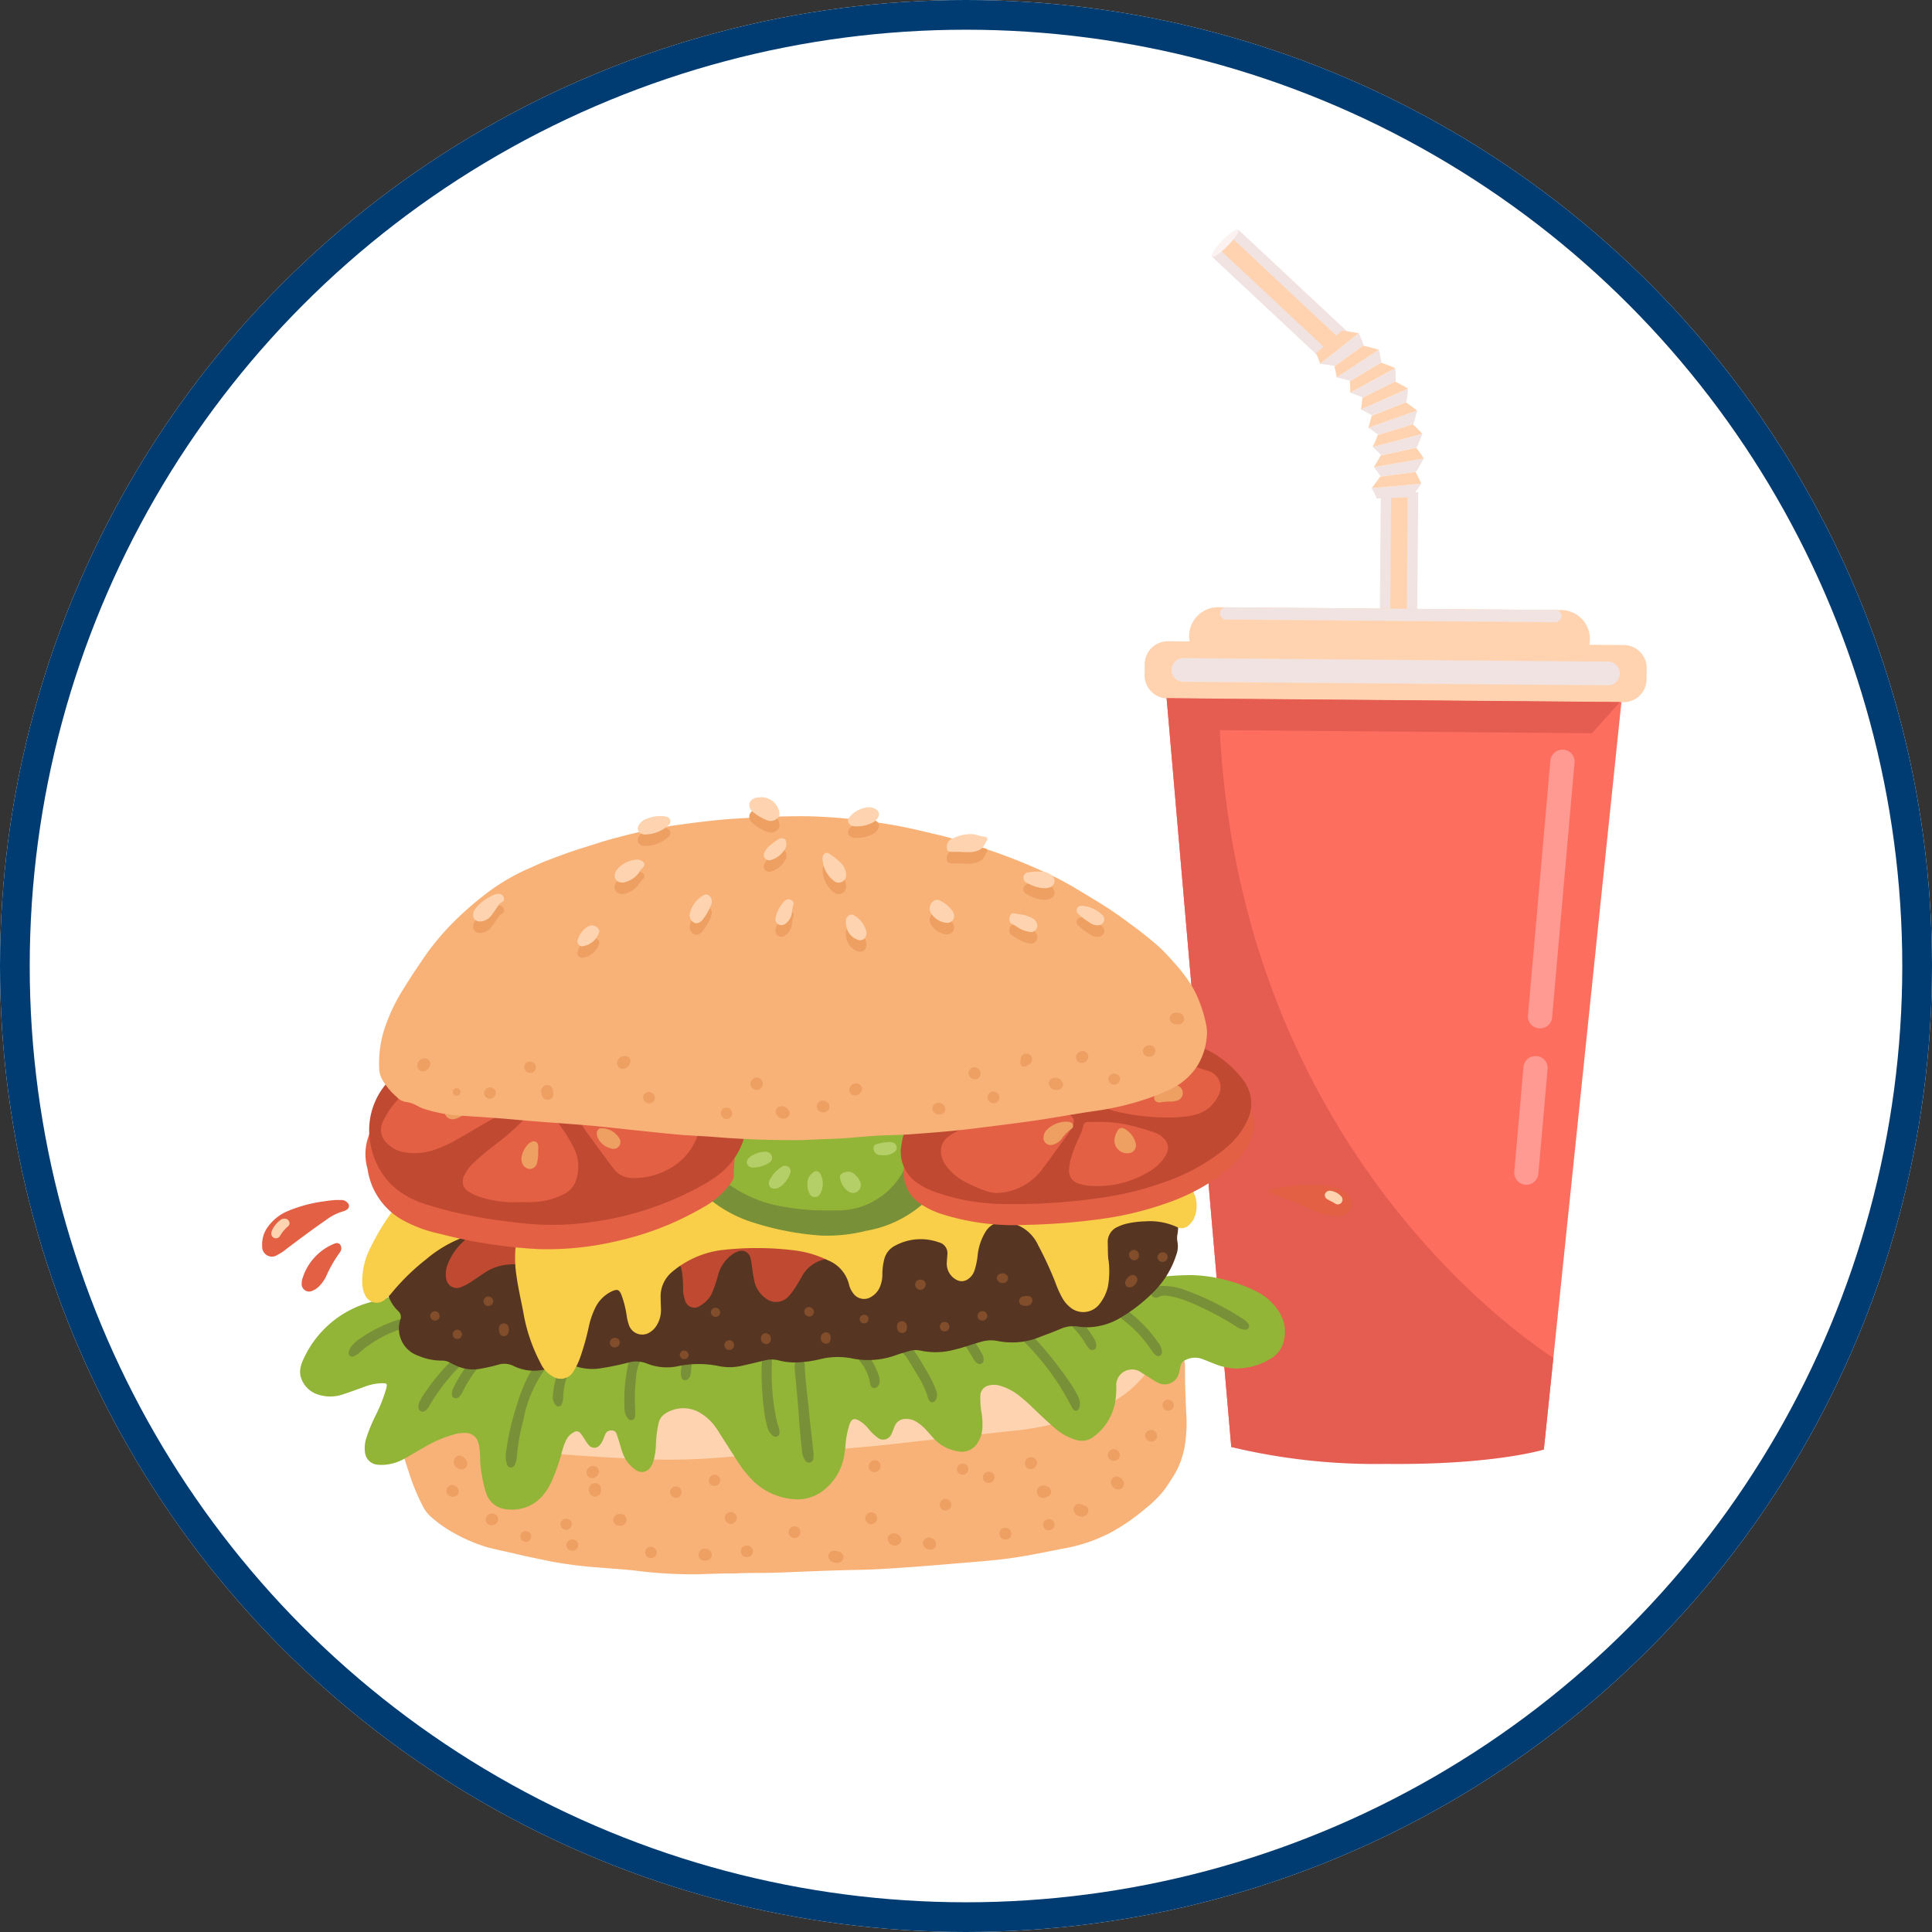 <svg xmlns="http://www.w3.org/2000/svg" xmlns:xlink="http://www.w3.org/1999/xlink" width="130" height="130" viewBox="0 0 130 130">
  <rect x="0" y="0" width="130" height="130" fill="#333333" stroke="none"/>
  <defs>
    <clipPath id="clip-path">
      <rect id="Rectangle_6324" data-name="Rectangle 6324" width="93.168" height="90.503" fill="none"/>
    </clipPath>
  </defs>
  <g id="Group_44419" data-name="Group 44419" transform="translate(-327.855 367)">
    <g id="Ellipse_98" data-name="Ellipse 98" transform="translate(327.855 -367)" fill="#fff" stroke="#003c71" stroke-width="2">
      <circle cx="65" cy="65" r="65" stroke="none"/>
      <circle cx="65" cy="65" r="64" fill="none"/>
    </g>
    <g id="Group_42809" data-name="Group 42809" transform="translate(345.49 -351.564)">
      <rect id="Rectangle_6320" data-name="Rectangle 6320" width="9.936" height="2.515" transform="translate(75.196 27.6) rotate(-89.531)" fill="#f1e3e1"/>
      <rect id="Rectangle_6321" data-name="Rectangle 6321" width="9.936" height="1.12" transform="matrix(0.007, -1, 1, 0.007, 75.897, 27.606)" fill="#ffd3b0"/>
      <g id="Group_42808" data-name="Group 42808" transform="translate(0 0)">
        <g id="Group_42807" data-name="Group 42807" clip-path="url(#clip-path)">
          <path id="Path_21638" data-name="Path 21638" d="M53.378,12.932c0,.137.574.253,1.284.259s1.285-.1,1.287-.239-.572-.253-1.282-.258-1.287.1-1.288.237" transform="translate(21.509 4.733)" fill="#fcf2f2"/>
          <path id="Path_32158" data-name="Path 32158" d="M0,0,2.542.028l.109,10.05L.109,10.05Z" transform="translate(63.911 1.835) rotate(-46.304)" fill="#f1e3e1"/>
          <path id="Path_32159" data-name="Path 32159" d="M0,0,1.132.012l.109,10.05L.109,10.05Z" transform="matrix(0.691, -0.723, 0.723, 0.691, 64.404, 1.329)" fill="#ffd3b0"/>
          <path id="Path_21639" data-name="Path 21639" d="M45.559,1.835c.1.095.581-.236,1.072-.739s.805-.986.7-1.08-.582.236-1.072.737-.805.987-.7,1.082" transform="translate(18.35 0)" fill="#fcf2f2"/>
          <path id="Path_21640" data-name="Path 21640" d="M53.784,12.448l2.382-.316q.276-.447.519-.91l-3.364.593a6.215,6.215,0,0,1,.463.633" transform="translate(21.486 4.184)" fill="#f1e3e1"/>
          <path id="Path_21641" data-name="Path 21641" d="M56.163,10.7l-2.388.523c-.14.269-.293.534-.455.791l3.364-.593a8.241,8.241,0,0,0-.522-.721" transform="translate(21.486 3.988)" fill="#ffd3b0"/>
          <path id="Path_21642" data-name="Path 21642" d="M53.559,13.462l2.343-.1q.339-.437.65-.892l-3.333.294a6.025,6.025,0,0,1,.341.7" transform="translate(21.444 4.649)" fill="#f1e3e1"/>
          <path id="Path_21643" data-name="Path 21643" d="M56.166,11.889l-2.382.316c-.184.262-.372.519-.567.773l3.335-.294a7.581,7.581,0,0,0-.386-.795" transform="translate(21.444 4.433)" fill="#ffd3b0"/>
          <path id="Path_21644" data-name="Path 21644" d="M53.733,10.516l2.36-.723c.091-.3.174-.607.25-.916L53.057,10.03c.231.151.46.314.676.486" transform="translate(21.379 3.31)" fill="#f1e3e1"/>
          <path id="Path_21645" data-name="Path 21645" d="M55.578,8.471l-2.3.912c-.062.269-.136.538-.222.8l3.286-1.153c-.251-.194-.5-.378-.765-.557" transform="translate(21.379 3.159)" fill="#ffd3b0"/>
          <path id="Path_21646" data-name="Path 21646" d="M53.841,11.462l2.388-.522c.136-.3.264-.608.386-.92q-1.675.443-3.349.881a7.068,7.068,0,0,1,.575.56" transform="translate(21.463 3.736)" fill="#f1e3e1"/>
          <path id="Path_21647" data-name="Path 21647" d="M55.966,9.554l-2.36.723c-.1.269-.216.538-.34.8l3.347-.88a8.845,8.845,0,0,0-.648-.642" transform="translate(21.464 3.562)" fill="#ffd3b0"/>
          <path id="Path_21648" data-name="Path 21648" d="M53.041,8.773l2.208-1.089a8.824,8.824,0,0,0-.031-.883L52.189,8.451c.288.1.574.2.852.323" transform="translate(21.029 2.536)" fill="#f1e3e1"/>
          <path id="Path_21649" data-name="Path 21649" d="M54.257,6.529,52.171,7.781a6.467,6.467,0,0,1,.024.773L55.224,6.9c-.317-.137-.64-.261-.967-.375" transform="translate(21.022 2.434)" fill="#ffd3b0"/>
          <path id="Path_21650" data-name="Path 21650" d="M53.465,9.616l2.3-.912c.051-.3.088-.6.111-.9L52.7,9.21c.261.124.52.261.769.406" transform="translate(21.234 2.908)" fill="#f1e3e1"/>
          <path id="Path_21651" data-name="Path 21651" d="M55.005,7.459,52.8,8.548a7.525,7.525,0,0,1-.1.791q1.591-.706,3.18-1.411c-.288-.165-.575-.318-.871-.468" transform="translate(21.234 2.781)" fill="#ffd3b0"/>
          <path id="Path_21652" data-name="Path 21652" d="M51.737,7.291q.968-.7,1.935-1.4a7.846,7.846,0,0,0-.323-.809q-1.3,1.03-2.6,2.061c.333.043.661.091.99.144" transform="translate(20.448 1.897)" fill="#f1e3e1"/>
          <path id="Path_21653" data-name="Path 21653" d="M52.3,4.961,50.545,6.485a5.922,5.922,0,0,1,.283.708l2.6-2.061c-.376-.069-.753-.125-1.132-.172" transform="translate(20.367 1.85)" fill="#ffd3b0"/>
          <path id="Path_21654" data-name="Path 21654" d="M52.463,7.995l2.086-1.251a7.966,7.966,0,0,0-.175-.851L51.537,7.76c.311.071.617.15.926.235" transform="translate(20.767 2.197)" fill="#f1e3e1"/>
          <path id="Path_21655" data-name="Path 21655" d="M53.364,5.693l-1.935,1.4a6.111,6.111,0,0,1,.153.745l2.837-1.867c-.349-.1-.7-.194-1.055-.275" transform="translate(20.723 2.123)" fill="#ffd3b0"/>
          <path id="Path_21656" data-name="Path 21656" d="M43.359,22.689l.035.4,4.349,50.384,21.033.174.64-6.169,4.621-44.536Z" transform="translate(17.471 8.459)" fill="#fd6e5f"/>
          <path id="Path_21657" data-name="Path 21657" d="M46.443,22.4l22.961.189a1.942,1.942,0,1,0,.034-3.882L46.477,18.52a1.942,1.942,0,1,0-.034,3.882" transform="translate(17.921 6.905)" fill="#ffd3b0"/>
          <path id="Path_21658" data-name="Path 21658" d="M43.881,24.033l30.643.254a1.552,1.552,0,0,0,1.581-1.521l.007-.778a1.55,1.55,0,0,0-1.554-1.547l-30.643-.254a1.552,1.552,0,0,0-1.581,1.521l-.007.778a1.551,1.551,0,0,0,1.554,1.547" transform="translate(17.056 7.526)" fill="#ffd3b0"/>
          <path id="Path_21659" data-name="Path 21659" d="M43.383,22.981l4.351,50.384A41.646,41.646,0,0,0,58.082,74.5c7.316.084,10.683-.965,10.683-.965l.64-6.17c-3.022-1.976-21.969-15.5-22.517-44.36Z" transform="translate(17.481 8.568)" fill="#e55c51"/>
          <path id="Path_21660" data-name="Path 21660" d="M73.892,23.233,72,25.334l-27.143-.225-1.479-2.128Z" transform="translate(17.481 8.568)" fill="#e55c51"/>
          <path id="Path_21661" data-name="Path 21661" d="M44.475,22.606l28.4.235a.8.8,0,1,0,.013-1.592l-28.4-.235a.8.8,0,1,0-.014,1.592" transform="translate(17.596 7.835)" fill="#f1e3e1"/>
          <path id="Path_21662" data-name="Path 21662" d="M63.067,25.5a.8.8,0,0,1,.78.864l-1.51,17.169a.8.8,0,0,1-.8.721h-.015a.8.8,0,0,1-.809-.857l1.507-17.147a.823.823,0,0,1,.843-.75" transform="translate(24.465 9.506)" fill="#ff9a92"/>
          <path id="Path_21663" data-name="Path 21663" d="M61.678,48.446a.813.813,0,0,1-1.619-.159l.619-7.048a.8.8,0,0,1,.8-.721h.017a.8.8,0,0,1,.808.857Z" transform="translate(24.199 15.107)" fill="#ff9a92"/>
          <path id="Path_21664" data-name="Path 21664" d="M46.353,19.344l22.137.183a.411.411,0,1,0,.007-.821L46.36,18.522a.411.411,0,1,0-.007.822" transform="translate(18.51 6.906)" fill="#f1e3e1"/>
          <path id="Path_21665" data-name="Path 21665" d="M27.979,39.9c.153-.005.191.027.234.232a.569.569,0,0,1-.015.275,1.063,1.063,0,0,1-.925.778,1,1,0,0,1-.96-.678c-.149-.468-.2-.453.313-.487.431-.027.861-.076,1.352-.119" transform="translate(10.561 14.875)"/>
          <path id="Path_21666" data-name="Path 21666" d="M28.942,39.223a.605.605,0,0,1-.575-.3.5.5,0,0,1,.059-.579c.045-.058.083-.121.123-.18A.569.569,0,0,1,29.4,38a.6.6,0,0,1,.167.9.8.8,0,0,1-.623.331" transform="translate(11.403 14.12)"/>
          <path id="Path_21667" data-name="Path 21667" d="M25.233,38.71a.612.612,0,1,1-1.221.067.675.675,0,0,1,.588-.725.683.683,0,0,1,.633.658" transform="translate(9.676 14.187)"/>
          <path id="Path_21668" data-name="Path 21668" d="M29.19,70.007c-.909-.01-1.712.033-2.515.056a31.06,31.06,0,0,1-4.241-.259c-.652-.07-1.308-.108-1.96-.169a30.411,30.411,0,0,1-3.62-.434c-.773-.166-1.55-.317-2.318-.5-.668-.158-1.34-.29-2-.467A10.972,10.972,0,0,1,10.169,67.2a8.49,8.49,0,0,1-1.354-.968,2.333,2.333,0,0,1-.606-.785,14.174,14.174,0,0,1-.835-1.976c-.18-.561-.375-1.119-.526-1.689a2.438,2.438,0,0,1-.09-.519,27.119,27.119,0,0,0-.32-2.776c-.043-.283.1-.445.348-.412a.245.245,0,0,1,.208.125c.069.159.181.133.313.1a21.11,21.11,0,0,1,5.168-.726c2.391-.076,4.783-.014,7.175-.055,2.423-.043,4.846-.089,7.267-.195,1.554-.069,3.108-.147,4.659-.247q3.056-.2,6.11-.437,2.8-.222,5.594-.493,3.268-.321,6.531-.691c1.017-.115,2.026-.314,3.043-.442a20.6,20.6,0,0,1,3.7-.181c.476.026.953.012,1.43.014a1.391,1.391,0,0,1,.788.192.492.492,0,0,0,.2.076.543.543,0,0,1,.439.4,1.759,1.759,0,0,1,.1.642c-.007,1.046.034,2.091.088,3.136a9.4,9.4,0,0,1-.087,2.015,5.624,5.624,0,0,1-.811,2.2c-.216.329-.421.667-.665.979a7.878,7.878,0,0,1-1.191,1.155,14.018,14.018,0,0,1-2.271,1.577,10.8,10.8,0,0,1-3.186,1.1c-1.369.262-2.733.561-4.12.725-.776.092-1.557.157-2.337.221-1.486.124-2.971.25-4.46.353-.981.067-1.963.13-2.948.147-1.8.03-3.6.117-5.393.184-1.016.037-2.033,0-2.943.06" transform="translate(2.591 20.433)" fill="#f8b278"/>
          <path id="Path_21669" data-name="Path 21669" d="M36.678,55.126l6.827-.29c1.639-.071,3.279-.1,4.919-.128q3.462-.051,6.921-.133a3.811,3.811,0,0,1,.76.033.669.669,0,0,1,.6.924,3.9,3.9,0,0,1-.744,1.36,7.021,7.021,0,0,1-2.548,1.91,18.388,18.388,0,0,1-5.979,1.671q-2.854.309-5.709.623c-1.418.155-2.835.335-4.258.461-1.759.157-3.519.323-5.283.408-1.522.074-3.04.207-4.56.323a43.215,43.215,0,0,1-4.79.13c-1.745-.06-3.488-.166-5.229-.292a23.756,23.756,0,0,1-5.182-.859,8.484,8.484,0,0,1-3.371-1.8,2.863,2.863,0,0,1-.84-1.219.493.493,0,0,1,.278-.664,11.526,11.526,0,0,1,3.273-1.043c.961-.15,1.932-.232,2.9-.365.765-.106,1.528-.218,2.292-.317,1.261-.163,2.531-.207,3.8-.244,3.248-.092,6.5-.167,9.743-.265,2.147-.066,4.293-.157,6.18-.227" transform="translate(3.295 20.346)" fill="#fdd4af"/>
          <path id="Path_21670" data-name="Path 21670" d="M64.869,57.543A4.112,4.112,0,0,1,63.3,57.2c-.265-.1-.528-.214-.8-.31a1.375,1.375,0,0,0-1.077.067.592.592,0,0,0-.362.442c-.028.141-.053.286-.093.424a.994.994,0,0,1-1.494.634c-.213-.111-.411-.254-.616-.382-.17-.106-.348-.2-.506-.321a1.065,1.065,0,0,0-1.612.853,5.606,5.606,0,0,1-.107,1.359,3.722,3.722,0,0,1-1.406,2.155,1.283,1.283,0,0,1-1.226.21,3.8,3.8,0,0,1-1.393-.781c-.5-.435-.979-.887-1.455-1.344a11.858,11.858,0,0,0-.915-.815,3.762,3.762,0,0,0-1.336-.7,1.383,1.383,0,0,0-.721-.014.713.713,0,0,0-.582.689,5.386,5.386,0,0,0,.093,1.237,4.878,4.878,0,0,1,.041.96,1.927,1.927,0,0,1-.285.912,1.236,1.236,0,0,1-1.395.626,2.737,2.737,0,0,1-1.584-.848c-.163-.177-.318-.361-.481-.538a2.938,2.938,0,0,0-.693-.588,1.287,1.287,0,0,0-.786-.194.771.771,0,0,0-.679.487c-.073.173-.128.353-.213.518a.6.6,0,0,1-.972.221,3.28,3.28,0,0,1-.582-.57,2.264,2.264,0,0,0-.638-.553c-.321-.169-.485-.114-.616.218a5.764,5.764,0,0,0-.286,1.461,7.211,7.211,0,0,1-.15.982,3.774,3.774,0,0,1-1.25,1.977,2.839,2.839,0,0,1-2.118.655A4.389,4.389,0,0,1,32.025,64.8a7.484,7.484,0,0,1-.805-1.078c-.438-.685-.878-1.369-1.315-2.054a3.491,3.491,0,0,0-1.232-1.186,2.211,2.211,0,0,0-2.29.1.992.992,0,0,0-.441.659,7.589,7.589,0,0,0-.177,1.509,5.092,5.092,0,0,1-.139.921,1.513,1.513,0,0,1-.192.457.693.693,0,0,1-1.061.209,2.291,2.291,0,0,1-.842-1.105c-.1-.262-.166-.534-.25-.8-.049-.158-.1-.317-.154-.472a.327.327,0,0,0-.323-.253.426.426,0,0,0-.439.24c-.053.125-.1.25-.156.375a1.2,1.2,0,0,1-.223.373.472.472,0,0,1-.724.012,1.947,1.947,0,0,1-.257-.354,4.77,4.77,0,0,0-.3-.435.324.324,0,0,0-.476-.086,1.167,1.167,0,0,0-.523.564,5.476,5.476,0,0,0-.3.883,12.687,12.687,0,0,1-.64,1.819,4.061,4.061,0,0,1-.713,1.1,2.7,2.7,0,0,1-2.27.818,1.578,1.578,0,0,1-1.46-1.156A9.11,9.11,0,0,1,14,64.368c-.084-.493-.041-.994-.111-1.487a1.863,1.863,0,0,0-.086-.394.881.881,0,0,0-.8-.61,2.382,2.382,0,0,0-.846.106,8.025,8.025,0,0,0-1.888.8c-.467.265-.926.542-1.395.806a3.221,3.221,0,0,1-1.442.432,2.678,2.678,0,0,1-.348-.007.928.928,0,0,1-.892-.822,2.177,2.177,0,0,1,.1-1.012,10.737,10.737,0,0,1,.623-1.5,10.415,10.415,0,0,0,.633-1.555c.027-.089.058-.178.08-.269.07-.286.038-.327-.264-.328a3.42,3.42,0,0,0-1.177.228c-.466.166-.93.343-1.4.494a2.627,2.627,0,0,1-1.623.078,1.763,1.763,0,0,1-1.315-1.3,1.461,1.461,0,0,1,.052-.737,2.115,2.115,0,0,1,.146-.376,6.939,6.939,0,0,1,4.126-3.727,23.921,23.921,0,0,1,3.516-.813c.648-.107,1.306-.124,1.957-.194a1.066,1.066,0,0,1,.379.029,1.323,1.323,0,0,0,.808-.058c.366-.132.738-.253,1.117-.349a2.823,2.823,0,0,1,.818-.074,13.832,13.832,0,0,1,3.117.546A42.546,42.546,0,0,0,24.3,53.447a53.8,53.8,0,0,0,7.479.321c2.118-.051,4.228-.2,6.337-.382,2.172-.185,4.342-.382,6.518-.53,1.825-.124,3.648-.308,5.471-.46,1.329-.11,2.654-.247,3.979-.4,1.63-.181,3.259-.367,4.889-.535a21.718,21.718,0,0,1,2.816-.209,10.379,10.379,0,0,1,4.3,1.06,3.771,3.771,0,0,1,1.658,1.491,2.47,2.47,0,0,1,.282,1.83,1.859,1.859,0,0,1-.885,1.237,4.483,4.483,0,0,1-2.281.667" transform="translate(0.734 19.11)" fill="#92b437"/>
          <path id="Path_21671" data-name="Path 21671" d="M13.968,55.6a.316.316,0,0,1,.271.491,8.464,8.464,0,0,0-1.376,3.333,13.064,13.064,0,0,0-.425,2.379,1.758,1.758,0,0,1-.108.515c-.055.141-.126.27-.31.259-.167-.008-.226-.135-.269-.266a1.829,1.829,0,0,1-.039-.8,17.34,17.34,0,0,1,.707-3.081,12.577,12.577,0,0,1,.666-1.772,4.343,4.343,0,0,1,.516-.851.437.437,0,0,1,.368-.209" transform="translate(4.709 20.731)" fill="#789038"/>
          <path id="Path_21672" data-name="Path 21672" d="M40.56,59c0,.34-.072.493-.212.533s-.24-.045-.375-.31a17.03,17.03,0,0,0-3.547-4.685c-.121-.114-.24-.231-.356-.351a.593.593,0,0,1-.153-.268.329.329,0,0,1,.156-.375.335.335,0,0,1,.405.069,24.391,24.391,0,0,1,3.437,4.081,7.665,7.665,0,0,1,.481.8A1.339,1.339,0,0,1,40.56,59" transform="translate(14.469 19.947)" fill="#789038"/>
          <path id="Path_21673" data-name="Path 21673" d="M25.55,56.064a2.888,2.888,0,0,1,0-.321.356.356,0,0,1,.335-.351c.177,0,.306.136.334.351a.456.456,0,0,1,0,.062c.042,1.065.2,2.121.3,3.181.077.855.184,1.708.275,2.562a1.832,1.832,0,0,1,0,.5.3.3,0,0,1-.222.273.3.3,0,0,1-.321-.152,1.212,1.212,0,0,1-.216-.64c-.062-.608-.13-1.215-.174-1.823-.081-1.156-.18-2.31-.3-3.462-.008-.082-.013-.165-.014-.174" transform="translate(10.294 20.652)" fill="#789038"/>
          <path id="Path_21674" data-name="Path 21674" d="M43.59,51.79a4.29,4.29,0,0,1,1.39.287,19.729,19.729,0,0,1,3.806,1.9,1.322,1.322,0,0,1,.358.3c.072.095.13.195.065.314a.292.292,0,0,1-.328.13,1.346,1.346,0,0,1-.575-.25,20.168,20.168,0,0,0-2.269-1.24,10.723,10.723,0,0,0-1.613-.641,4.759,4.759,0,0,0-.745-.146.915.915,0,0,0-.525.074.332.332,0,0,1-.487-.124.363.363,0,0,1,.185-.472,1.367,1.367,0,0,1,.738-.135" transform="translate(17.18 19.309)" fill="#789038"/>
          <path id="Path_21675" data-name="Path 21675" d="M7.5,58.948a.8.8,0,0,1,.111-.384,5.6,5.6,0,0,1,.323-.534,15.189,15.189,0,0,1,3.482-3.623.411.411,0,0,1,.38-.1.313.313,0,0,1,.153.485,1.236,1.236,0,0,1-.347.316,12.984,12.984,0,0,0-3.349,3.77,1.283,1.283,0,0,1-.217.3c-.1.093-.215.177-.369.108a.326.326,0,0,1-.167-.34" transform="translate(3.024 20.241)" fill="#789038"/>
          <path id="Path_21676" data-name="Path 21676" d="M24.637,56.544a15.377,15.377,0,0,0,.33,2.986c.046.211.123.417.174.629.06.253.014.4-.125.468s-.306-.016-.455-.2a1.318,1.318,0,0,1-.226-.475,7.359,7.359,0,0,1-.223-1.22,19.622,19.622,0,0,1-.153-2.722,3.07,3.07,0,0,1,.046-.494.309.309,0,0,1,.354-.279.314.314,0,0,1,.286.319c.01.165-.006.331-.008.5s0,.331,0,.5" transform="translate(9.652 20.592)" fill="#789038"/>
          <path id="Path_21677" data-name="Path 21677" d="M4.153,55.7a.8.8,0,0,1,.181-.424,2.439,2.439,0,0,1,.551-.509,9.777,9.777,0,0,1,2.5-1.256,4.433,4.433,0,0,1,.967-.163.51.51,0,0,1,.188.012.306.306,0,0,1,.248.287.3.3,0,0,1-.185.3.813.813,0,0,1-.338.073,2.948,2.948,0,0,0-1.012.237,7.753,7.753,0,0,0-2.339,1.4,1.171,1.171,0,0,1-.418.275.236.236,0,0,1-.344-.235" transform="translate(1.673 19.889)" fill="#789038"/>
          <path id="Path_21678" data-name="Path 21678" d="M18.475,55.494a.515.515,0,0,1-.041.124,2.679,2.679,0,0,0-.271,1.078,12.464,12.464,0,0,0-.063,2.17,3.5,3.5,0,0,1-.006.4.278.278,0,0,1-.2.29c-.163.044-.255-.062-.334-.18a1.042,1.042,0,0,1-.171-.526,11.349,11.349,0,0,1,.239-3.024,1.1,1.1,0,0,1,.279-.582.332.332,0,0,1,.38-.076.3.3,0,0,1,.182.324" transform="translate(7.002 20.558)" fill="#789038"/>
          <path id="Path_21679" data-name="Path 21679" d="M33.085,58.04a.56.56,0,0,1-.115.4.239.239,0,0,1-.418-.022.6.6,0,0,1-.076-.17,6.11,6.11,0,0,0-.723-1.549c-.21-.358-.431-.713-.652-1.065a1.241,1.241,0,0,0-.366-.42.3.3,0,0,1-.074-.439.363.363,0,0,1,.449-.122.936.936,0,0,1,.4.389,20.447,20.447,0,0,1,1.316,2.229c.083.167.144.345.21.519a.618.618,0,0,1,.051.253" transform="translate(12.33 20.364)" fill="#789038"/>
          <path id="Path_21680" data-name="Path 21680" d="M43.964,55.746a.272.272,0,0,1-.133.291.276.276,0,0,1-.317-.071,1.253,1.253,0,0,1-.244-.284,8.433,8.433,0,0,0-1.912-2.055.752.752,0,0,1-.115-.1.328.328,0,0,1-.017-.428.339.339,0,0,1,.429-.073.826.826,0,0,1,.129.089,9.372,9.372,0,0,1,1.951,2.066,1.076,1.076,0,0,1,.229.57" transform="translate(16.583 19.751)" fill="#789038"/>
          <path id="Path_21681" data-name="Path 21681" d="M13.946,57.933a6.677,6.677,0,0,1,.717-2.492.643.643,0,0,1,.109-.151.368.368,0,0,1,.48-.1.32.32,0,0,1,.06.468,4.43,4.43,0,0,0-.46,1.119A4.741,4.741,0,0,0,14.641,58a1.262,1.262,0,0,1-.083.456.245.245,0,0,1-.448.063.845.845,0,0,1-.164-.588" transform="translate(5.619 20.559)" fill="#789038"/>
          <path id="Path_21682" data-name="Path 21682" d="M9.105,57.8a1,1,0,0,1,.112-.416,8.944,8.944,0,0,1,1.326-1.993.86.86,0,0,1,.38-.27.359.359,0,0,1,.446.13.312.312,0,0,1-.129.428,1.813,1.813,0,0,0-.439.441,8.941,8.941,0,0,0-.947,1.5,1.149,1.149,0,0,1-.26.386.3.3,0,0,1-.345.082.28.28,0,0,1-.145-.288" transform="translate(3.669 20.539)" fill="#789038"/>
          <path id="Path_21683" data-name="Path 21683" d="M40.526,55.2c-.014.122-.034.251-.171.3a.289.289,0,0,1-.338-.106,2.182,2.182,0,0,1-.2-.276,5.3,5.3,0,0,0-.94-1.2.315.315,0,0,1-.08-.442.35.35,0,0,1,.481-.067,1.307,1.307,0,0,1,.307.265,6.826,6.826,0,0,1,.807,1.108.949.949,0,0,1,.135.413" transform="translate(15.609 19.889)" fill="#789038"/>
          <path id="Path_21684" data-name="Path 21684" d="M35.08,55.917a.282.282,0,0,1-.149.286.3.3,0,0,1-.323-.065.93.93,0,0,1-.215-.268,12.458,12.458,0,0,0-.85-1.306.685.685,0,0,1-.093-.161.292.292,0,0,1,.093-.362.32.32,0,0,1,.407,0,.81.81,0,0,1,.152.157,11.523,11.523,0,0,1,.867,1.332.747.747,0,0,1,.111.384" transform="translate(13.468 20.122)" fill="#789038"/>
          <path id="Path_21685" data-name="Path 21685" d="M30.013,56.939a.508.508,0,0,1-.129.373.272.272,0,0,1-.48-.081.521.521,0,0,1-.032-.119,3.107,3.107,0,0,0-.655-1.459.336.336,0,0,1,.055-.5.36.36,0,0,1,.484.063,2.169,2.169,0,0,1,.268.42,5.077,5.077,0,0,1,.417.9,1.063,1.063,0,0,1,.073.4" transform="translate(11.538 20.54)" fill="#789038"/>
          <path id="Path_21686" data-name="Path 21686" d="M20.1,56.216c.021-.216.043-.431.065-.645,0-.041.007-.082.014-.124.048-.27.2-.413.4-.384s.3.2.265.48-.059.574-.088.861a.658.658,0,0,1-.163.394.26.26,0,0,1-.467-.092,1.155,1.155,0,0,1-.027-.49" transform="translate(8.094 20.528)" fill="#789038"/>
          <path id="Path_21687" data-name="Path 21687" d="M53.024,56.654a3.873,3.873,0,0,1-.474-.03,2.134,2.134,0,0,0-1.27.151c-.426.183-.861.346-1.3.508a4.956,4.956,0,0,1-2.922.3,2.272,2.272,0,0,0-1.127.062c-.612.165-1.2.394-1.824.535a4.861,4.861,0,0,1-2.2.058,1.57,1.57,0,0,0-.817.027c-.283.086-.57.163-.847.264a5.455,5.455,0,0,1-3.029.216,4.908,4.908,0,0,0-2.074.058,8.049,8.049,0,0,1-1.632.225,4.4,4.4,0,0,1-1.162-.135,1.9,1.9,0,0,0-.972,0c-.491.122-.985.24-1.482.349a3.626,3.626,0,0,1-1.606.026,6.753,6.753,0,0,0-2.771.019,3.641,3.641,0,0,1-2.057-.188,1.883,1.883,0,0,0-1.178-.08,18.6,18.6,0,0,1-1.925.4,3.58,3.58,0,0,1-1.78-.166,1.2,1.2,0,0,0-.774-.037,10.108,10.108,0,0,1-1.483.335,3.091,3.091,0,0,1-1.793-.272,1.393,1.393,0,0,0-1.068-.1,12.066,12.066,0,0,1-1.33.294,2.693,2.693,0,0,1-1.512-.235c-.145-.062-.282-.14-.425-.21a1.059,1.059,0,0,0-.518-.125,4.046,4.046,0,0,1-1.576-.32,1.932,1.932,0,0,1-1.229-2.415.521.521,0,0,0-.147-.608,2.444,2.444,0,0,1-.459-.593,1.643,1.643,0,0,1,.428-2.179.435.435,0,0,0,.192-.45A1.868,1.868,0,0,1,7.3,50.846a3.961,3.961,0,0,1,1.117-1,1.644,1.644,0,0,1,1.125-.228.571.571,0,0,0,.281,0c.332-.106.668-.2,1-.313a2.573,2.573,0,0,1,.776-.143c.857-.016,1.71-.085,2.565-.161.685-.059,1.371-.1,2.057-.147.77-.054,1.539-.111,2.309-.163.739-.051,1.477-.1,2.217-.148.717-.051,1.434-.108,2.151-.162.654-.048,1.308-.1,1.961-.137,1.331-.073,2.663-.122,3.993-.207,1.171-.076,2.342-.165,3.51-.283,1.188-.119,2.379-.222,3.569-.335,1.221-.115,2.441-.237,3.663-.346.884-.08,1.771-.141,2.656-.209.992-.076,1.982-.152,2.974-.225.4-.029.8-.052,1.2-.073.941-.048,1.881-.084,2.821-.144.654-.043,1.308-.1,1.956-.2a2.577,2.577,0,0,1,1.633.246,1.376,1.376,0,0,0,.981.113c.485-.106.955-.269,1.445-.358a2.937,2.937,0,0,1,2.483.688,4.117,4.117,0,0,1,1.428,2.467,3.005,3.005,0,0,1,0,.99,1.383,1.383,0,0,0-.01.526,1.633,1.633,0,0,1-.073.887,6.115,6.115,0,0,1-1.515,2.486,10.816,10.816,0,0,1-2.2,1.726,4.455,4.455,0,0,1-2.347.669" transform="translate(2.429 17.213)" fill="#563622"/>
          <path id="Path_21688" data-name="Path 21688" d="M20.9,51.065c.227-.313.5-.567.751-.847a3.03,3.03,0,0,1,1.909-1.01,26.661,26.661,0,0,1,5.093-.24,7.034,7.034,0,0,1,2.072.423c.059.022.119.044.177.07a.7.7,0,0,1,.243,1.209,1.134,1.134,0,0,1-.665.332,2.609,2.609,0,0,0-.815.244,2.3,2.3,0,0,0-.983.939,10.194,10.194,0,0,1-.55.907,3.234,3.234,0,0,1-.347.442,1.12,1.12,0,0,1-1.518.167,1.949,1.949,0,0,1-.815-1.286c-.086-.394-.125-.8-.187-1.2a1.773,1.773,0,0,0-.055-.242.605.605,0,0,0-.856-.437,1.469,1.469,0,0,0-.488.283,2.5,2.5,0,0,0-.825,1.262,10.326,10.326,0,0,1-.377,1.15,1.841,1.841,0,0,1-.812.925A.65.65,0,0,1,20.8,53.78a2.235,2.235,0,0,1-.123-.7,9.135,9.135,0,0,0-.055-1.054,2.118,2.118,0,0,0-.083-.394.676.676,0,0,0-1.087-.324.275.275,0,0,1-.348.022.284.284,0,0,1-.088-.36.494.494,0,0,1,.356-.283,1.4,1.4,0,0,1,1.416.291c.029.029.063.051.108.086" transform="translate(7.651 18.246)" fill="#c04a31"/>
          <path id="Path_21689" data-name="Path 21689" d="M13.822,48.667c.262.081.45.14.64.2a2.68,2.68,0,0,1,.749.329.988.988,0,0,1,.37,1.336,2.115,2.115,0,0,1-1.641,1.137c-.345.065-.694.062-1.041.1a3.315,3.315,0,0,0-1.445.52c-.264.173-.523.351-.784.529a4.038,4.038,0,0,1-.8.445.716.716,0,0,1-1.027-.549,1.693,1.693,0,0,1,.107-1,4.149,4.149,0,0,1,.882-1.354,9.008,9.008,0,0,1,1.808-1.409,13.165,13.165,0,0,1,1.693-.7c.194-.081.4-.137.6-.2a.788.788,0,0,1,.15-.047.288.288,0,0,1,.321.2.249.249,0,0,1-.153.306c-.112.055-.234.089-.431.162" transform="translate(3.55 17.896)" fill="#c04a31"/>
          <path id="Path_21690" data-name="Path 21690" d="M4.993,47.574c.125,0,.251,0,.379,0a.517.517,0,0,1,.361.173.283.283,0,0,1-.034.475.671.671,0,0,1-.226.108,3.527,3.527,0,0,0-1.176.593c-.892.61-1.752,1.262-2.615,1.91a3.692,3.692,0,0,1-.654.437.656.656,0,0,1-1.021-.586,1.967,1.967,0,0,1,.408-1.339,3.14,3.14,0,0,1,1.292-1.019,9.533,9.533,0,0,1,2.5-.669,7.2,7.2,0,0,1,.788-.085" transform="translate(0 17.737)" fill="#e36045"/>
          <path id="Path_21691" data-name="Path 21691" d="M48.237,47.316c.038-.135.159-.165.282-.2a9.624,9.624,0,0,1,1.249-.207,9.259,9.259,0,0,1,2.747.032,1.992,1.992,0,0,1,1.162.585.834.834,0,0,1-.4,1.371,1.352,1.352,0,0,1-.5.041,4.917,4.917,0,0,1-1.556-.4c-.2-.091-.4-.189-.6-.27a18.484,18.484,0,0,0-2.235-.869.177.177,0,0,1-.137-.088" transform="translate(19.437 17.458)" fill="#e36045"/>
          <path id="Path_21692" data-name="Path 21692" d="M1.9,52.359a.959.959,0,0,1,.07-.349,3.7,3.7,0,0,1,1.9-2.187c.058-.026.115-.054.173-.078.152-.062.3-.11.438.034a.447.447,0,0,1,.011.5,8.394,8.394,0,0,0-.961,1.671,2.494,2.494,0,0,1-.453.633,1.3,1.3,0,0,1-.441.3.5.5,0,0,1-.734-.518" transform="translate(0.767 18.524)" fill="#e36045"/>
          <path id="Path_21693" data-name="Path 21693" d="M41.7,52.084a.3.3,0,0,1-.285-.41.768.768,0,0,1,.286-.361.33.33,0,0,1,.408.015.308.308,0,0,1,.076.368.6.6,0,0,1-.485.389" transform="translate(16.678 19.107)" fill="#814d2b"/>
          <path id="Path_21694" data-name="Path 21694" d="M36.726,52.945c-.223,0-.375-.093-.411-.259a.317.317,0,0,1,.276-.378c.351-.081.564-.014.607.2a.337.337,0,0,1-.147.349.535.535,0,0,1-.325.092" transform="translate(14.63 19.49)" fill="#814d2b"/>
          <path id="Path_21695" data-name="Path 21695" d="M12.028,54.07c-.015.262-.135.4-.323.408s-.331-.151-.341-.4a.727.727,0,0,1,0-.124.326.326,0,1,1,.652-.015,1.013,1.013,0,0,1,.008.129" transform="translate(4.579 19.99)" fill="#814d2b"/>
          <path id="Path_21696" data-name="Path 21696" d="M30.45,53.9a.346.346,0,0,1,.283-.383.327.327,0,0,1,.375.294.684.684,0,0,1,.011.185.306.306,0,0,1-.257.306.326.326,0,0,1-.372-.218,1.136,1.136,0,0,1-.041-.184" transform="translate(12.27 19.95)" fill="#814d2b"/>
          <path id="Path_21697" data-name="Path 21697" d="M27.464,54.456c0,.24-.125.373-.331.364a.353.353,0,0,1-.337-.378.361.361,0,0,1,.366-.383c.2.01.306.155.3.4" transform="translate(10.797 20.155)" fill="#814d2b"/>
          <path id="Path_21698" data-name="Path 21698" d="M35.617,51.82a.362.362,0,0,1-.377-.342.332.332,0,0,1,.362-.31.369.369,0,0,1,.4.323.343.343,0,0,1-.38.329" transform="translate(14.2 19.077)" fill="#814d2b"/>
          <path id="Path_21699" data-name="Path 21699" d="M31.324,51.816a.323.323,0,0,1,.328-.339.343.343,0,0,1,.384.318.387.387,0,0,1-.351.371.359.359,0,0,1-.362-.35" transform="translate(12.622 19.192)" fill="#814d2b"/>
          <path id="Path_21700" data-name="Path 21700" d="M24.6,54.481a.338.338,0,0,1-.321.356.376.376,0,0,1-.351-.4.32.32,0,0,1,.335-.334.365.365,0,0,1,.337.38" transform="translate(9.64 20.171)" fill="#814d2b"/>
          <path id="Path_21701" data-name="Path 21701" d="M42.251,50.394a.321.321,0,0,1-.309.327.381.381,0,0,1-.362-.393.33.33,0,0,1,.334-.308.348.348,0,0,1,.337.373" transform="translate(16.754 18.65)" fill="#814d2b"/>
          <path id="Path_21702" data-name="Path 21702" d="M43.3,50.135a.327.327,0,0,1,.335.306.342.342,0,0,1-.369.34.321.321,0,0,1-.323-.317.361.361,0,0,1,.356-.329" transform="translate(17.304 18.692)" fill="#814d2b"/>
          <path id="Path_21703" data-name="Path 21703" d="M17.008,54.329a.322.322,0,0,1,.344.288.347.347,0,0,1-.348.357.326.326,0,0,1-.33-.308.337.337,0,0,1,.334-.338" transform="translate(6.719 20.256)" fill="#814d2b"/>
          <path id="Path_21704" data-name="Path 21704" d="M10.953,52.3a.334.334,0,0,1,.323.321.329.329,0,0,1-.354.318.317.317,0,0,1-.3-.334.326.326,0,0,1,.334-.306" transform="translate(4.279 19.5)" fill="#814d2b"/>
          <path id="Path_21705" data-name="Path 21705" d="M34.615,53.65a.3.3,0,0,1-.3-.325.321.321,0,0,1,.335-.3.314.314,0,0,1,.318.345.32.32,0,0,1-.352.28" transform="translate(13.826 19.77)" fill="#814d2b"/>
          <path id="Path_21706" data-name="Path 21706" d="M22.178,54.78a.324.324,0,0,1,.33-.335.329.329,0,0,1-.024.658.312.312,0,0,1-.306-.323" transform="translate(8.937 20.299)" fill="#814d2b"/>
          <path id="Path_21707" data-name="Path 21707" d="M26.354,53.461A.351.351,0,0,1,26,53.132a.321.321,0,0,1,.324-.312.352.352,0,0,1,.332.314.318.318,0,0,1-.307.327" transform="translate(10.479 19.693)" fill="#814d2b"/>
          <path id="Path_21708" data-name="Path 21708" d="M33.146,53.861a.326.326,0,0,1-.3.332.321.321,0,0,1-.337-.328.319.319,0,0,1,.638,0" transform="translate(13.099 19.965)" fill="#814d2b"/>
          <path id="Path_21709" data-name="Path 21709" d="M8.379,53.027a.328.328,0,0,1,.317.324.307.307,0,0,1-.334.3.317.317,0,0,1-.3-.336.31.31,0,0,1,.316-.286" transform="translate(3.249 19.77)" fill="#814d2b"/>
          <path id="Path_21710" data-name="Path 21710" d="M9.768,54.243a.312.312,0,0,1-.321.309.3.3,0,0,1-.3-.324.309.309,0,0,1,.3-.3.32.32,0,0,1,.321.312" transform="translate(3.685 20.107)" fill="#814d2b"/>
          <path id="Path_21711" data-name="Path 21711" d="M21.826,52.854a.314.314,0,0,1,.323.3.293.293,0,0,1-.281.309.308.308,0,1,1-.042-.614" transform="translate(8.673 19.706)" fill="#814d2b"/>
          <path id="Path_21712" data-name="Path 21712" d="M20.629,55.245a.3.3,0,0,1-.31.287.3.3,0,0,1-.283-.309.288.288,0,0,1,.29-.269.3.3,0,0,1,.3.291" transform="translate(8.073 20.489)" fill="#814d2b"/>
          <path id="Path_21713" data-name="Path 21713" d="M28.955,53.2a.288.288,0,0,1,.3.288.282.282,0,0,1-.272.284.287.287,0,1,1-.029-.572" transform="translate(11.551 19.835)" fill="#814d2b"/>
          <path id="Path_21714" data-name="Path 21714" d="M55.022,52.377a6,6,0,0,1-.042,1.772,2.955,2.955,0,0,1-.544,1.146,1.373,1.373,0,0,1-2.04.214,2.1,2.1,0,0,1-.491-.6,6.857,6.857,0,0,1-.47-1.052,24.319,24.319,0,0,0-1.152-2.489,2.651,2.651,0,0,0-2.156-1.546,1.339,1.339,0,0,0-1.343.582,3.735,3.735,0,0,0-.57,1.631A4.9,4.9,0,0,1,46,53.066a1.116,1.116,0,0,1-.47.608.717.717,0,0,1-.78,0,1.209,1.209,0,0,1-.612-1.123c0-.176.031-.351.035-.527a.757.757,0,0,0-.584-.853,3.611,3.611,0,0,0-2.917.221,1.4,1.4,0,0,0-.751.954,4.073,4.073,0,0,0-.119,1.016,2.06,2.06,0,0,1-.146.759,1.369,1.369,0,0,1-.589.711.891.891,0,0,1-1.233-.238,1.523,1.523,0,0,1-.278-.589,2.359,2.359,0,0,0-1.41-1.619,7.167,7.167,0,0,0-2.33-.678,20.561,20.561,0,0,0-4.878-.006A6.411,6.411,0,0,0,25.612,53.2a2.145,2.145,0,0,0-.728,1.754c0,.238.015.476.02.714a1.962,1.962,0,0,1-.307,1.124,1.367,1.367,0,0,1-.417.42.942.942,0,0,1-1.417-.434,3.32,3.32,0,0,1-.174-.723,6.956,6.956,0,0,0-.327-1.295c-.163-.419-.278-.465-.689-.277a2.369,2.369,0,0,0-1.1,1.12,5.431,5.431,0,0,0-.428,1.264,17.392,17.392,0,0,1-.57,2.035,4.781,4.781,0,0,1-.441.928.993.993,0,0,1-1.448.346A1.925,1.925,0,0,1,16.8,59.3a11.439,11.439,0,0,1-1.1-3.1c-.16-.918-.387-1.825-.515-2.75a7.723,7.723,0,0,1-.053-2.043,1.9,1.9,0,0,0-.027-.648.437.437,0,0,0-.368-.372,3.53,3.53,0,0,0-1.23-.025,8.468,8.468,0,0,0-4.391,1.944A14.92,14.92,0,0,0,6.8,54.559a2.556,2.556,0,0,1-.466.467.845.845,0,0,1-1.331-.29,1.9,1.9,0,0,1-.2-.9,4.888,4.888,0,0,1,.459-2.11,15.933,15.933,0,0,1,2.826-4.143c.087-.092.182-.174.276-.257.065-.056.146-.124.226-.095.262.1.487-.088.738-.076a2.571,2.571,0,0,0,.744-.141,5.415,5.415,0,0,1,1.547-.063,31.7,31.7,0,0,1,4.575.685,31.592,31.592,0,0,0,4.283.48c1.822.078,3.641,0,5.459-.093,1.691-.088,3.374-.268,5.055-.459,1.462-.165,2.925-.308,4.387-.464s2.948-.287,4.423-.4c1.159-.093,2.32-.18,3.481-.253,1.7-.108,3.4-.214,5.1-.265,1.735-.049,3.471-.073,5.206-.139a37.432,37.432,0,0,0,5.18-.454c.1-.018.21-.023.316-.032a.4.4,0,0,1,.387.169c.276.463.65.862.9,1.339.14.266.282.534.4.811a2.054,2.054,0,0,1,.055,1.546,1.426,1.426,0,0,1-.419.612.679.679,0,0,1-.793.107,4.356,4.356,0,0,0-2.128-.378,6.36,6.36,0,0,0-1.2.144,2.889,2.889,0,0,0-.627.216,1.1,1.1,0,0,0-.693,1.089c.014.393,0,.788.048,1.17" transform="translate(1.936 16.983)" fill="#f9cf49"/>
          <path id="Path_21715" data-name="Path 21715" d="M.443,49.459a.837.837,0,0,1,.045-.178,1.82,1.82,0,0,1,.535-.68.487.487,0,0,1,.288-.114.312.312,0,0,1,.313.167.257.257,0,0,1-.048.34,2.577,2.577,0,0,0-.556.666.315.315,0,0,1-.387.126.326.326,0,0,1-.189-.328" transform="translate(0.179 18.078)" fill="#fdd4af"/>
          <path id="Path_21716" data-name="Path 21716" d="M51.347,47.119a1.192,1.192,0,0,1,.73.382.317.317,0,0,1,.007.424.312.312,0,0,1-.425.052c-.167-.111-.354-.183-.52-.286a.31.31,0,0,1-.152-.371.35.35,0,0,1,.361-.2" transform="translate(20.538 17.568)" fill="#fdd4af"/>
          <path id="Path_21717" data-name="Path 21717" d="M20.589,46.209a3.362,3.362,0,0,1,.156-1.008,2.616,2.616,0,0,1,.546-.973,1.623,1.623,0,0,1,.694-.472,7.065,7.065,0,0,1,1.991-.35c1.446-.092,2.89-.224,4.339-.283.983-.04,1.967-.091,2.95-.1,1.663-.018,3.321-.114,4.983-.136.327,0,.654-.048.982-.045a.784.784,0,0,1,.794.507,4.911,4.911,0,0,1-.651,5.318,7.775,7.775,0,0,1-4.721,2.742,10.614,10.614,0,0,1-3.081.317,19.183,19.183,0,0,1-4.892-1,8.864,8.864,0,0,1-3.359-2.176,5.054,5.054,0,0,1-1.487-3.778,1.543,1.543,0,0,1,.053-.367.271.271,0,0,1,.323-.228.254.254,0,0,1,.213.325,3.879,3.879,0,0,0,.043,1.329,1.156,1.156,0,0,0,.122.373" transform="translate(7.992 15.973)" fill="#789038"/>
          <path id="Path_21718" data-name="Path 21718" d="M29.465,49.665a15.824,15.824,0,0,1-3.248-.3,8.511,8.511,0,0,1-3.008-1.2,4.046,4.046,0,0,1-1.824-2.342,3.5,3.5,0,0,1-.091-1.079c.017-.255.088-.316.341-.362a.387.387,0,0,0,.121-.027A5.813,5.813,0,0,1,24,43.885a18.1,18.1,0,0,1,2.632.04c2.1.085,4.192.027,6.285-.063a8.809,8.809,0,0,1,1.522.021.616.616,0,0,1,.626.552,2.622,2.622,0,0,1,.021,1.08,4.991,4.991,0,0,1-4.736,4.147c-.295.015-.592,0-.888,0" transform="translate(8.577 16.345)" fill="#92b437"/>
          <path id="Path_21719" data-name="Path 21719" d="M11.625,41.561a5.967,5.967,0,0,1,.937.029.843.843,0,0,1,.512.217.434.434,0,0,0,.324.1c1.013.078,2.024.163,3.036.248,1.308.111,2.607.286,3.9.474,1.254.181,2.511.362,3.744.659a23,23,0,0,1,3.4.994,9.306,9.306,0,0,1,1.385.686,3.148,3.148,0,0,1,1.153,1.215.333.333,0,0,1-.013.424,1.02,1.02,0,0,0-.185.555A11.118,11.118,0,0,0,29.75,48.4a.89.89,0,0,1-.174.52,5.645,5.645,0,0,1-1.863,1.658,20.254,20.254,0,0,1-5.805,2.28,20.469,20.469,0,0,1-5.223.546A31.374,31.374,0,0,1,13.56,53.1,33.125,33.125,0,0,1,9.9,52.355a8.959,8.959,0,0,1-2.507-.947,4.7,4.7,0,0,1-2.269-3.259,1.793,1.793,0,0,0-.048-.244,3.511,3.511,0,0,1,.1-2.107,5.332,5.332,0,0,1,1.267-2.2,9.69,9.69,0,0,1,4.192-2.651,2.2,2.2,0,0,1,.776-.144.318.318,0,0,1,.295.5c-.025.045-.06.085-.087.129a.131.131,0,0,0,.013.132" transform="translate(1.994 15.212)" fill="#e36045"/>
          <path id="Path_21720" data-name="Path 21720" d="M45.94,40.622c.8.019,1.609.015,2.41.06a7.107,7.107,0,0,1,5.323,2.636,2.614,2.614,0,0,1,.31,3.1,5.631,5.631,0,0,1-1.435,1.722A13.3,13.3,0,0,1,48.68,50.3a22.035,22.035,0,0,1-4.6,1.137,42.993,42.993,0,0,1-5.056.4,16.207,16.207,0,0,1-5.664-.715,5.83,5.83,0,0,1-1.344-.621A2.543,2.543,0,0,1,30.82,47.8a5.351,5.351,0,0,1,1.6-3.041A11.26,11.26,0,0,1,36.7,42.109,24.315,24.315,0,0,1,42.58,40.76a32.672,32.672,0,0,1,3.36-.137" transform="translate(12.403 15.145)" fill="#e36045"/>
          <path id="Path_21721" data-name="Path 21721" d="M11.76,40.366c.223,0,.452-.007.68,0a1.034,1.034,0,0,1,.815.268c.062.07.157.051.24.058.664.058,1.327.115,1.991.166,1.8.137,3.6.362,5.386.623a41.212,41.212,0,0,1,5.18,1.064,12.819,12.819,0,0,1,2.73,1.078A3.432,3.432,0,0,1,30,44.689a2.1,2.1,0,0,1,.247,2.041,4.865,4.865,0,0,1-1.477,2.025,8.615,8.615,0,0,1-1.263.831,21.152,21.152,0,0,1-8.04,2.521,18.019,18.019,0,0,1-3.961.005c-1.136-.115-2.269-.262-3.388-.486a24.789,24.789,0,0,1-3.4-.87,5.7,5.7,0,0,1-2.071-1.231,5.067,5.067,0,0,1-1.4-2.661,4.837,4.837,0,0,1,1.409-4.529,9.308,9.308,0,0,1,4-2.549,3.787,3.787,0,0,1,.739-.177.673.673,0,0,1,.282.014.3.3,0,0,1,.2.445c-.042.089-.149.155-.111.3" transform="translate(2.065 14.764)" fill="#c04a31"/>
          <path id="Path_21722" data-name="Path 21722" d="M45.592,39.612c.94.027,1.947-.022,2.949.074a7.045,7.045,0,0,1,5.06,2.692,2.713,2.713,0,0,1,.572,1.229,2.594,2.594,0,0,1-.184,1.49,5.267,5.267,0,0,1-1.466,1.926,13.01,13.01,0,0,1-3.93,2.234,21.526,21.526,0,0,1-4.756,1.171,39.806,39.806,0,0,1-6.455.379,13.946,13.946,0,0,1-4.588-.858,4.643,4.643,0,0,1-.953-.49,2.526,2.526,0,0,1-1.162-2.663A5.364,5.364,0,0,1,32.307,43.7a11.144,11.144,0,0,1,4.146-2.575,24.1,24.1,0,0,1,6.855-1.457c.739-.041,1.48-.048,2.284-.059" transform="translate(12.348 14.769)" fill="#c04a31"/>
          <path id="Path_21723" data-name="Path 21723" d="M10.92,41.407a10.874,10.874,0,0,1,2.573.382,7.307,7.307,0,0,1,1.532.489,2.451,2.451,0,0,1,.224.115.309.309,0,0,1,.161.393,1.176,1.176,0,0,1-.668.851q-.5.268-1.012.518c-.947.461-1.831,1.032-2.747,1.547a8.97,8.97,0,0,1-1.713.8,4.1,4.1,0,0,1-1.937.166,2.137,2.137,0,0,1-1.285-.678,1.193,1.193,0,0,1-.241-1.328,1.176,1.176,0,0,1,.063-.141,5.442,5.442,0,0,1,4.05-3.02c.356-.052.714-.073,1-.092" transform="translate(2.299 15.438)" fill="#e36045"/>
          <path id="Path_21724" data-name="Path 21724" d="M13.49,49.377a7.553,7.553,0,0,1-2.569-.3,3.519,3.519,0,0,1-.866-.38.8.8,0,0,1-.331-1.1,2.868,2.868,0,0,1,.694-.917,18.336,18.336,0,0,1,1.449-1.208,16.45,16.45,0,0,0,1.641-1.415,6.852,6.852,0,0,1,.88-.758.744.744,0,0,1,1.1.108,10.167,10.167,0,0,1,1.639,2.387,2.816,2.816,0,0,1,.115,2.12,1.559,1.559,0,0,1-.77.907,4.882,4.882,0,0,1-2.158.559c-.275.01-.55,0-.824,0" transform="translate(3.878 16.07)" fill="#e36045"/>
          <path id="Path_21725" data-name="Path 21725" d="M39.569,43.358a7.928,7.928,0,0,1,1.455.038.46.46,0,0,1,.428.66,2.922,2.922,0,0,1-.446.783c-.509.713-1.021,1.422-1.545,2.124a3.981,3.981,0,0,1-2.771,1.686,2.223,2.223,0,0,1-1.031-.082A10.473,10.473,0,0,1,34.1,47.88a3.582,3.582,0,0,1-1.178-1.02,1.763,1.763,0,0,1-.334-.729,1.189,1.189,0,0,1,.438-1.222,3.566,3.566,0,0,1,.961-.534,15.076,15.076,0,0,1,3.122-.795,18.028,18.028,0,0,1,2.461-.222" transform="translate(13.12 16.16)" fill="#e36045"/>
          <path id="Path_21726" data-name="Path 21726" d="M17.337,42.911a22.292,22.292,0,0,1,4.127.642,3.849,3.849,0,0,1,1.18.519.882.882,0,0,1,.362,1.237,4.034,4.034,0,0,1-1.758,1.9,4.9,4.9,0,0,1-2.395.627,1.6,1.6,0,0,1-1.373-.645c-.231-.308-.46-.619-.689-.929-.316-.428-.629-.858-.943-1.286a5.6,5.6,0,0,1-.436-.648.757.757,0,0,1,.226-1.067,1.369,1.369,0,0,1,.565-.269,4.081,4.081,0,0,1,1.134-.082" transform="translate(6.159 15.995)" fill="#e36045"/>
          <path id="Path_21727" data-name="Path 21727" d="M44.39,44.562a14.362,14.362,0,0,1-3.136-.4,2.218,2.218,0,0,1-.654-.231.544.544,0,0,1-.3-.726,1.629,1.629,0,0,1,.523-.762,4.772,4.772,0,0,1,.939-.631,16.153,16.153,0,0,1,2.3-.955,2.271,2.271,0,0,1,1.375-.018c.661.183,1.32.371,1.97.589a1.139,1.139,0,0,1,.69,1.706,2.272,2.272,0,0,1-1.474,1.23,5.132,5.132,0,0,1-.556.121,10.2,10.2,0,0,1-1.678.078" transform="translate(16.223 15.189)" fill="#e36045"/>
          <path id="Path_21728" data-name="Path 21728" d="M40.7,43.746a9.338,9.338,0,0,1,2.746.4c.316.081.626.187.937.287a1.611,1.611,0,0,1,.714.443.843.843,0,0,1,.154,1.03,2.486,2.486,0,0,1-.455.633,3.121,3.121,0,0,1-.693.54,6.667,6.667,0,0,1-4.024.965,3.185,3.185,0,0,1-.711-.143.885.885,0,0,1-.661-.916,3.268,3.268,0,0,1,.173-.943,10.679,10.679,0,0,1,.494-1.242,3.8,3.8,0,0,0,.261-.7c.067-.292.16-.351.463-.351h.6" transform="translate(15.595 16.308)" fill="#e36045"/>
          <path id="Path_21729" data-name="Path 21729" d="M38.03,43.766c-.671,0-1.135,0-1.6,0a3.98,3.98,0,0,1-1.065-.143,1.736,1.736,0,0,1-.467-.194.65.65,0,0,1-.307-.8,1.433,1.433,0,0,1,.47-.688,3.539,3.539,0,0,1,.953-.549,13.137,13.137,0,0,1,3.026-.791c.824-.13,1.651-.243,2.479-.354a2.854,2.854,0,0,1,1.041.014.624.624,0,0,1,.512.907,1.952,1.952,0,0,1-.471.73c-.45.452-.906.9-1.373,1.334a1.886,1.886,0,0,1-1.149.465c-.749.074-1.5.047-2.047.069" transform="translate(13.923 14.99)"/>
          <path id="Path_21730" data-name="Path 21730" d="M28.559,47.613a.633.633,0,0,1-.362-.158,1.365,1.365,0,0,1-.474-.848c-.035-.18.052-.272.226-.353a.694.694,0,0,1,.846.2,1.257,1.257,0,0,1,.293.435.541.541,0,0,1-.529.726" transform="translate(11.168 17.218)" fill="#b4cf68"/>
          <path id="Path_21731" data-name="Path 21731" d="M26.161,46.99a.818.818,0,0,1,.37-.732.3.3,0,0,1,.485.058,1.4,1.4,0,0,1-.031,1.414.4.4,0,0,1-.665-.016,1.2,1.2,0,0,1-.16-.723" transform="translate(10.539 17.212)" fill="#b4cf68"/>
          <path id="Path_21732" data-name="Path 21732" d="M25.766,46.312c-.007.025-.018.076-.036.124a1.821,1.821,0,0,1-.592.822.733.733,0,0,1-.431.176A.357.357,0,0,1,24.314,47a.529.529,0,0,1,.046-.147,2.2,2.2,0,0,1,.839-.9.375.375,0,0,1,.567.365" transform="translate(9.795 17.109)" fill="#b4cf68"/>
          <path id="Path_21733" data-name="Path 21733" d="M23.714,46.266a.405.405,0,0,1-.432-.21c-.077-.166-.007-.351.189-.511a1.839,1.839,0,0,1,1.062-.338.46.46,0,0,1,.4.3.375.375,0,0,1-.168.432,2,2,0,0,1-1.055.328" transform="translate(9.369 16.855)" fill="#b4cf68"/>
          <path id="Path_21734" data-name="Path 21734" d="M30.021,45.619c-.146-.007-.219-.007-.292-.014a.444.444,0,0,1-.394-.526.236.236,0,0,1,.178-.2,3.331,3.331,0,0,1,.93-.147.48.48,0,0,1,.125.016.4.4,0,0,1,.309.277.357.357,0,0,1-.18.4,1.114,1.114,0,0,1-.676.195" transform="translate(11.817 16.678)" fill="#b4cf68"/>
          <path id="Path_21735" data-name="Path 21735" d="M10.157,42.572a2.181,2.181,0,0,1,.724.133.288.288,0,0,1,.212.279c0,.135-.088.2-.2.246a4.656,4.656,0,0,0-.909.5,1.707,1.707,0,0,1-.511.243.549.549,0,0,1-.624-.184.507.507,0,0,1,.034-.61,1.534,1.534,0,0,1,1.279-.605" transform="translate(3.529 15.872)" fill="#eda062"/>
          <path id="Path_21736" data-name="Path 21736" d="M38.937,43.734a.906.906,0,0,1,.375.048.241.241,0,0,1,.051.428,2.933,2.933,0,0,0-.672.684,1.114,1.114,0,0,1-.56.382.486.486,0,0,1-.645-.557.8.8,0,0,1,.306-.524,1.882,1.882,0,0,1,1.146-.46" transform="translate(15.102 16.306)" fill="#eda062"/>
          <path id="Path_21737" data-name="Path 21737" d="M41.731,45.745a.856.856,0,0,1-.849-.9,1.452,1.452,0,0,1,.206-.615.313.313,0,0,1,.457-.139,1.521,1.521,0,0,1,.779,1.046.531.531,0,0,1-.593.6" transform="translate(16.473 16.422)" fill="#eda062"/>
          <path id="Path_21738" data-name="Path 21738" d="M44.13,41.946a.529.529,0,0,1,.167,1.043,1.383,1.383,0,0,1-.375.058,4.449,4.449,0,0,0-.725.054.355.355,0,0,1-.393-.195c-.055-.129-.008-.236.15-.367.1-.08.187-.166.281-.25a1.389,1.389,0,0,1,.9-.343" transform="translate(17.239 15.639)" fill="#eda062"/>
          <path id="Path_21739" data-name="Path 21739" d="M13.567,45.534a3.044,3.044,0,0,1-.076.6.511.511,0,0,1-.477.421.566.566,0,0,1-.519-.387.817.817,0,0,1-.034-.487,1.752,1.752,0,0,1,.443-.807.56.56,0,0,1,.208-.139.3.3,0,0,1,.45.261c.017.154,0,.309,0,.54" transform="translate(5.012 16.666)" fill="#eda062"/>
          <path id="Path_21740" data-name="Path 21740" d="M16.421,44.058a1.388,1.388,0,0,1,1.139.664.455.455,0,0,1,0,.524.475.475,0,0,1-.537.173,1.376,1.376,0,0,1-.88-.662.746.746,0,0,1-.088-.358.316.316,0,0,1,.365-.342" transform="translate(6.47 16.426)" fill="#eda062"/>
          <path id="Path_21741" data-name="Path 21741" d="M33.981,50.557c-2.235.014-4.043-.065-5.847-.213-.738-.06-1.48-.08-2.217-.143-.96-.082-1.916-.187-2.873-.286-1.106-.113-2.208-.246-3.314-.342-1.612-.139-3.23-.232-4.84-.383-1.327-.124-2.659-.2-3.987-.292a9.628,9.628,0,0,1-2.3-.454c-.292-.095-.537-.292-.836-.372a1.069,1.069,0,0,0-.243-.067,1.082,1.082,0,0,1-.721-.347,4.682,4.682,0,0,1-.979-1.171,1.711,1.711,0,0,1-.209-.774,7.7,7.7,0,0,1,.3-2.456,12.179,12.179,0,0,1,1.4-2.975c.379-.622.786-1.226,1.194-1.829a17.01,17.01,0,0,1,2.147-2.6,22.031,22.031,0,0,1,2.2-1.912A13.767,13.767,0,0,1,15.7,32.274c.417-.177.822-.383,1.246-.541.78-.291,1.559-.593,2.356-.835.777-.235,1.543-.505,2.332-.7a34.8,34.8,0,0,1,3.778-.807c1.382-.188,2.765-.378,4.161-.464,1.618-.1,3.234-.176,4.854-.163a37.319,37.319,0,0,1,5.331.518c1.215.187,2.4.485,3.592.765.877.206,1.726.485,2.58.755.955.3,1.9.638,2.824,1.015.877.358,1.745.734,2.59,1.168.881.453,1.712.98,2.556,1.49a25.759,25.759,0,0,1,2.208,1.5,24.933,24.933,0,0,1,2.009,1.6c.429.4.811.842,1.2,1.278a10.637,10.637,0,0,1,.9,1.2,5.892,5.892,0,0,1,.438.824,8.776,8.776,0,0,1,.622,1.984,2.418,2.418,0,0,1,.029.711,4.379,4.379,0,0,1-.638,1.993,4.43,4.43,0,0,1-2.026,1.672c-.453.2-.909.391-1.382.545a19.161,19.161,0,0,1-3.322.793c-1.517.214-3.022.507-4.54.717-1.215.167-2.431.317-3.649.471-1.48.187-2.967.3-4.454.406-.634.044-1.27.049-1.9.077-1.047.047-2.088.181-3.134.22-.9.033-1.8.073-2.273.092" transform="translate(2.261 10.722)" fill="#f8b278"/>
          <path id="Path_21742" data-name="Path 21742" d="M33.778,31.4c-.21,0-.422,0-.633,0-.23-.005-.311-.113-.306-.334a.585.585,0,0,1,.426-.577,2.55,2.55,0,0,1,1.441-.266,3.886,3.886,0,0,0,.7.163.164.164,0,0,1,.136.254c-.146.187-.2.437-.414.574a1.35,1.35,0,0,1-.658.2c-.231.011-.464,0-.7,0V31.4" transform="translate(13.232 11.259)" fill="#eda062"/>
          <path id="Path_21743" data-name="Path 21743" d="M24.127,28.4a1.213,1.213,0,0,1,1.263,1.03.4.4,0,0,1-.184.43.636.636,0,0,1-.629.091,3.649,3.649,0,0,1-.923-.529c-.024-.021-.048-.041-.069-.063a.556.556,0,0,1-.206-.553.576.576,0,0,1,.5-.375,2.089,2.089,0,0,1,.248-.03" transform="translate(9.413 10.588)" fill="#eda062"/>
          <path id="Path_21744" data-name="Path 21744" d="M10.614,34.993c-.345,0-.529-.211-.487-.507a.743.743,0,0,1,.18-.391,3.288,3.288,0,0,1,1.232-.9.667.667,0,0,1,.34-.058.329.329,0,0,1,.313.262.268.268,0,0,1-.175.325c-.115.041-.159.129-.216.214-.147.214-.281.438-.445.64a.991.991,0,0,1-.741.413" transform="translate(4.078 12.354)" fill="#eda062"/>
          <path id="Path_21745" data-name="Path 21745" d="M26.882,31.546a.886.886,0,0,1,.014-.167.276.276,0,0,1,.452-.188,4.237,4.237,0,0,1,.783.629,1.152,1.152,0,0,1,.332.754.5.5,0,0,1-.819.434,1.984,1.984,0,0,1-.762-1.461" transform="translate(10.832 11.607)" fill="#eda062"/>
          <path id="Path_21746" data-name="Path 21746" d="M18.393,31.453a.6.6,0,0,1,.349.093c.212.13.233.312.038.472a.941.941,0,0,0-.187.244,1.687,1.687,0,0,1-.906.688.737.737,0,0,1-.373.04.455.455,0,0,1-.39-.568.78.78,0,0,1,.146-.3,1.887,1.887,0,0,1,1.323-.664" transform="translate(6.814 11.727)" fill="#eda062"/>
          <path id="Path_21747" data-name="Path 21747" d="M19.5,29.32a1.294,1.294,0,0,1,.476.051.321.321,0,0,1,.109.568,2.4,2.4,0,0,1-1.515.619.545.545,0,0,1-.279-.041.382.382,0,0,1-.22-.559.977.977,0,0,1,.511-.446,2.437,2.437,0,0,1,.919-.192" transform="translate(7.26 10.932)" fill="#eda062"/>
          <path id="Path_21748" data-name="Path 21748" d="M28.743,30.175a.924.924,0,0,1-.389-.049.347.347,0,0,1-.164-.559,1.823,1.823,0,0,1,1.334-.681.885.885,0,0,1,.525.189.371.371,0,0,1,.083.479.816.816,0,0,1-.373.367,2.335,2.335,0,0,1-1.016.254" transform="translate(11.324 10.77)" fill="#eda062"/>
          <path id="Path_21749" data-name="Path 21749" d="M37.9,33.158a2.4,2.4,0,0,1-1.153-.367.362.362,0,0,1,.137-.7,3.926,3.926,0,0,1,.915-.043,1.025,1.025,0,0,1,.606.242.476.476,0,0,1,.191.493.5.5,0,0,1-.376.342.951.951,0,0,1-.32.033" transform="translate(14.713 11.945)" fill="#eda062"/>
          <path id="Path_21750" data-name="Path 21750" d="M22,33.665a1.1,1.1,0,0,1-.041.159,3.985,3.985,0,0,1-.556,1c-.188.244-.4.32-.595.24a.543.543,0,0,1-.282-.632,1.863,1.863,0,0,1,.9-1.215c.265-.169.579.076.568.443" transform="translate(8.266 12.366)" fill="#eda062"/>
          <path id="Path_21751" data-name="Path 21751" d="M33.667,34.52a.463.463,0,0,1-.492.457,1.376,1.376,0,0,1-1.129-.778.611.611,0,0,1,.255-.7.391.391,0,0,1,.391-.034,2.311,2.311,0,0,1,.859.711.592.592,0,0,1,.116.347" transform="translate(12.901 12.461)" fill="#eda062"/>
          <path id="Path_21752" data-name="Path 21752" d="M29.385,35.343c.007.423-.267.616-.6.491a1.154,1.154,0,0,1-.645-.567A1.506,1.506,0,0,1,28,34.544c.006-.279.34-.5.56-.339a1.731,1.731,0,0,1,.829,1.138" transform="translate(11.281 12.733)" fill="#eda062"/>
          <path id="Path_21753" data-name="Path 21753" d="M37.22,35.34a2.05,2.05,0,0,1-.767-.276A3.381,3.381,0,0,0,36,34.788c-.168-.067-.2-.347-.105-.556.067-.144.177-.18.4-.115a1.4,1.4,0,0,0,.25.036,2.272,2.272,0,0,1,.811.25.709.709,0,0,1,.3.269.437.437,0,0,1,0,.471.429.429,0,0,1-.435.2" transform="translate(14.441 12.708)" fill="#eda062"/>
          <path id="Path_21754" data-name="Path 21754" d="M40.424,35.03a.7.7,0,0,1-.345-.1,4.708,4.708,0,0,1-.909-.671.3.3,0,0,1,.156-.527.3.3,0,0,1,.125-.011,2.194,2.194,0,0,1,1.326.6.407.407,0,0,1,.115.48.473.473,0,0,1-.467.231" transform="translate(15.74 12.571)" fill="#eda062"/>
          <path id="Path_21755" data-name="Path 21755" d="M24.625,34.682a2.239,2.239,0,0,1,.61-1.166.357.357,0,0,1,.438-.069c.13.062.208.172.156.3a3.933,3.933,0,0,0-.108.607,1.058,1.058,0,0,1-.436.695.432.432,0,0,1-.477.036.4.4,0,0,1-.182-.4" transform="translate(9.922 12.454)" fill="#eda062"/>
          <path id="Path_21756" data-name="Path 21756" d="M25.584,30.853a.445.445,0,0,1-.032.158,1.639,1.639,0,0,1-.988.855.382.382,0,0,1-.407-.089.371.371,0,0,1-.042-.435,1.38,1.38,0,0,1,.37-.456,3.589,3.589,0,0,1,.505-.371.416.416,0,0,1,.442-.069c.16.085.132.243.152.406" transform="translate(9.697 11.337)" fill="#eda062"/>
          <path id="Path_21757" data-name="Path 21757" d="M16.6,35.079a1.374,1.374,0,0,1-1.148,1.006.326.326,0,0,1-.313-.413,1.488,1.488,0,0,1,.758-.953c.271-.136.7.093.7.36" transform="translate(6.096 12.93)" fill="#eda062"/>
          <path id="Path_21758" data-name="Path 21758" d="M33.778,30.835c-.21,0-.422,0-.633,0-.23-.005-.311-.113-.306-.334a.585.585,0,0,1,.426-.577,2.55,2.55,0,0,1,1.441-.266,3.885,3.885,0,0,0,.7.163.164.164,0,0,1,.136.254c-.146.187-.2.437-.414.574a1.35,1.35,0,0,1-.658.2c-.231.011-.464,0-.7,0v-.019" transform="translate(13.232 11.048)" fill="#fdd4af"/>
          <path id="Path_21759" data-name="Path 21759" d="M24.127,27.831a1.213,1.213,0,0,1,1.263,1.03.4.4,0,0,1-.184.43.636.636,0,0,1-.629.091,3.649,3.649,0,0,1-.923-.529c-.024-.021-.048-.041-.069-.063a.556.556,0,0,1-.206-.553.576.576,0,0,1,.5-.375,2.089,2.089,0,0,1,.248-.03" transform="translate(9.413 10.377)" fill="#fdd4af"/>
          <path id="Path_21760" data-name="Path 21760" d="M10.614,34.426c-.345,0-.529-.21-.487-.507a.743.743,0,0,1,.18-.391,3.288,3.288,0,0,1,1.232-.9.667.667,0,0,1,.34-.058.329.329,0,0,1,.313.262.268.268,0,0,1-.175.325c-.115.041-.159.129-.216.214-.147.214-.281.438-.445.64a.991.991,0,0,1-.741.413" transform="translate(4.078 12.142)" fill="#fdd4af"/>
          <path id="Path_21761" data-name="Path 21761" d="M26.882,30.98a.886.886,0,0,1,.014-.167.276.276,0,0,1,.452-.188,4.237,4.237,0,0,1,.783.629,1.152,1.152,0,0,1,.332.754.5.5,0,0,1-.819.434,1.984,1.984,0,0,1-.762-1.461" transform="translate(10.832 11.396)" fill="#fdd4af"/>
          <path id="Path_21762" data-name="Path 21762" d="M18.393,30.887a.6.6,0,0,1,.349.093c.212.13.233.312.038.472a.941.941,0,0,0-.187.244,1.687,1.687,0,0,1-.906.688.737.737,0,0,1-.373.04.455.455,0,0,1-.39-.568.78.78,0,0,1,.146-.3,1.887,1.887,0,0,1,1.323-.664" transform="translate(6.814 11.516)" fill="#fdd4af"/>
          <path id="Path_21763" data-name="Path 21763" d="M19.5,28.754a1.294,1.294,0,0,1,.476.051.321.321,0,0,1,.109.568,2.4,2.4,0,0,1-1.515.619.545.545,0,0,1-.279-.041.382.382,0,0,1-.22-.559.977.977,0,0,1,.511-.446,2.437,2.437,0,0,1,.919-.192" transform="translate(7.26 10.721)" fill="#fdd4af"/>
          <path id="Path_21764" data-name="Path 21764" d="M28.743,29.609a.946.946,0,0,1-.389-.049A.348.348,0,0,1,28.19,29a1.826,1.826,0,0,1,1.334-.68.885.885,0,0,1,.525.189.371.371,0,0,1,.083.479.816.816,0,0,1-.373.367,2.335,2.335,0,0,1-1.016.254" transform="translate(11.324 10.559)" fill="#fdd4af"/>
          <path id="Path_21765" data-name="Path 21765" d="M37.9,32.592a2.4,2.4,0,0,1-1.153-.367.362.362,0,0,1,.137-.7,3.926,3.926,0,0,1,.915-.043,1.025,1.025,0,0,1,.606.242.476.476,0,0,1,.191.493.5.5,0,0,1-.376.342.951.951,0,0,1-.32.033" transform="translate(14.713 11.734)" fill="#fdd4af"/>
          <path id="Path_21766" data-name="Path 21766" d="M22,33.1a1.055,1.055,0,0,1-.041.159,3.985,3.985,0,0,1-.556,1c-.188.244-.4.32-.595.24a.542.542,0,0,1-.282-.631,1.866,1.866,0,0,1,.9-1.215c.265-.169.579.076.568.443" transform="translate(8.266 12.155)" fill="#fdd4af"/>
          <path id="Path_21767" data-name="Path 21767" d="M33.667,33.954a.464.464,0,0,1-.492.457,1.376,1.376,0,0,1-1.129-.778.611.611,0,0,1,.255-.7.391.391,0,0,1,.391-.034,2.311,2.311,0,0,1,.859.711.592.592,0,0,1,.116.347" transform="translate(12.901 12.25)" fill="#fdd4af"/>
          <path id="Path_21768" data-name="Path 21768" d="M29.385,34.777c.007.423-.267.616-.6.491a1.154,1.154,0,0,1-.645-.567A1.506,1.506,0,0,1,28,33.978c.006-.279.34-.5.56-.339a1.731,1.731,0,0,1,.829,1.138" transform="translate(11.281 12.522)" fill="#fdd4af"/>
          <path id="Path_21769" data-name="Path 21769" d="M37.22,34.774a2.05,2.05,0,0,1-.767-.276A3.381,3.381,0,0,0,36,34.222c-.168-.067-.2-.347-.105-.556.067-.144.177-.18.4-.115a1.4,1.4,0,0,0,.25.036,2.272,2.272,0,0,1,.811.25.709.709,0,0,1,.3.269.437.437,0,0,1,0,.471.429.429,0,0,1-.435.2" transform="translate(14.441 12.497)" fill="#fdd4af"/>
          <path id="Path_21770" data-name="Path 21770" d="M40.424,34.463a.7.7,0,0,1-.345-.1,4.707,4.707,0,0,1-.909-.671.3.3,0,0,1,.156-.526.276.276,0,0,1,.125-.012,2.194,2.194,0,0,1,1.326.6.407.407,0,0,1,.115.48.473.473,0,0,1-.467.231" transform="translate(15.74 12.359)" fill="#fdd4af"/>
          <path id="Path_21771" data-name="Path 21771" d="M24.625,34.115a2.239,2.239,0,0,1,.61-1.166.357.357,0,0,1,.438-.069c.13.063.208.172.156.3a3.887,3.887,0,0,0-.108.605,1.055,1.055,0,0,1-.436.695.432.432,0,0,1-.477.036.4.4,0,0,1-.182-.4" transform="translate(9.922 12.243)" fill="#fdd4af"/>
          <path id="Path_21772" data-name="Path 21772" d="M25.584,30.287a.445.445,0,0,1-.032.158,1.639,1.639,0,0,1-.988.855.382.382,0,0,1-.407-.089.371.371,0,0,1-.042-.435,1.38,1.38,0,0,1,.37-.456,3.589,3.589,0,0,1,.505-.371.416.416,0,0,1,.442-.069c.16.085.132.243.152.406" transform="translate(9.697 11.126)" fill="#fdd4af"/>
          <path id="Path_21773" data-name="Path 21773" d="M16.6,34.513a1.374,1.374,0,0,1-1.148,1.006.326.326,0,0,1-.313-.413,1.488,1.488,0,0,1,.758-.953c.271-.136.7.093.7.36" transform="translate(6.096 12.719)" fill="#fdd4af"/>
          <path id="Path_21774" data-name="Path 21774" d="M27.733,65.582a.782.782,0,0,1-.352-.092.39.39,0,0,1-.2-.471.409.409,0,0,1,.453-.255,1.094,1.094,0,0,1,.272.074.378.378,0,0,1,.262.438.425.425,0,0,1-.434.306" transform="translate(10.944 24.145)" fill="#eda062"/>
          <path id="Path_21775" data-name="Path 21775" d="M13.388,42.405a.425.425,0,0,1,.363-.47.4.4,0,0,1,.431.364c.066.346-.02.56-.25.621-.295.078-.55-.163-.544-.515" transform="translate(5.395 15.634)" fill="#eda062"/>
          <path id="Path_21776" data-name="Path 21776" d="M9.718,61.031a.522.522,0,0,1-.522-.482.421.421,0,0,1,.38-.453.623.623,0,0,1,.528.567.372.372,0,0,1-.386.368" transform="translate(3.705 22.406)" fill="#eda062"/>
          <path id="Path_21777" data-name="Path 21777" d="M39.917,62.932a.35.35,0,0,1-.107.25.488.488,0,0,1-.526.1.472.472,0,0,1-.359-.389.358.358,0,0,1,.079-.29c.119-.146.29-.169.546-.074.276.1.373.209.368.4" transform="translate(15.683 23.293)" fill="#eda062"/>
          <path id="Path_21778" data-name="Path 21778" d="M44,38.392a.732.732,0,0,1,.248.043.4.4,0,0,1,.261.386.392.392,0,0,1-.311.347.631.631,0,0,1-.282,0c-.253-.049-.4-.2-.382-.415A.415.415,0,0,1,44,38.392" transform="translate(17.541 14.314)" fill="#eda062"/>
          <path id="Path_21779" data-name="Path 21779" d="M37.6,61.571a.6.6,0,0,1,.3.07.384.384,0,0,1,.217.353.357.357,0,0,1-.224.314.9.9,0,0,1-.206.076.428.428,0,0,1-.53-.358.409.409,0,0,1,.439-.454" transform="translate(14.973 22.956)" fill="#eda062"/>
          <path id="Path_21780" data-name="Path 21780" d="M38.694,42.02a.385.385,0,0,1-.412.378.5.5,0,0,1-.556-.435.4.4,0,0,1,.414-.382.511.511,0,0,1,.554.439" transform="translate(15.202 15.503)" fill="#eda062"/>
          <path id="Path_21781" data-name="Path 21781" d="M17.93,40.863a.6.6,0,0,1-.5.523A.4.4,0,0,1,17.024,41a.509.509,0,0,1,.513-.485.346.346,0,0,1,.393.347" transform="translate(6.86 15.106)" fill="#eda062"/>
          <path id="Path_21782" data-name="Path 21782" d="M16.492,61.9a.435.435,0,0,1-.4.472.421.421,0,0,1-.408-.461.43.43,0,0,1,.4-.47.409.409,0,0,1,.405.459" transform="translate(6.319 22.907)" fill="#eda062"/>
          <path id="Path_21783" data-name="Path 21783" d="M25.185,43.809a.527.527,0,0,1-.556-.445.382.382,0,0,1,.37-.387.56.56,0,0,1,.577.467.38.38,0,0,1-.391.365" transform="translate(9.924 16.023)" fill="#eda062"/>
          <path id="Path_21784" data-name="Path 21784" d="M7.834,41.508a.4.4,0,0,1-.394-.4.506.506,0,0,1,.484-.479.386.386,0,0,1,.4.394.547.547,0,0,1-.485.487" transform="translate(2.998 15.147)" fill="#eda062"/>
          <path id="Path_21785" data-name="Path 21785" d="M41.1,61.127a.543.543,0,0,1,.492.483.385.385,0,0,1-.377.384.518.518,0,0,1-.508-.463.4.4,0,0,1,.393-.4" transform="translate(16.402 22.79)" fill="#eda062"/>
          <path id="Path_21786" data-name="Path 21786" d="M30.922,64.347a.4.4,0,0,1-.415.382.474.474,0,0,1-.5-.419.376.376,0,0,1,.39-.4.5.5,0,0,1,.528.434" transform="translate(12.09 23.829)" fill="#eda062"/>
          <path id="Path_21787" data-name="Path 21787" d="M32.087,64.118a.489.489,0,0,1,.5.431.376.376,0,0,1-.407.382.471.471,0,0,1-.48-.442.383.383,0,0,1,.391-.371" transform="translate(12.772 23.905)" fill="#eda062"/>
          <path id="Path_21788" data-name="Path 21788" d="M17.741,63.372a.416.416,0,0,1-.49.372.39.39,0,0,1-.41-.386.419.419,0,0,1,.474-.393.4.4,0,0,1,.425.406" transform="translate(6.786 23.476)" fill="#eda062"/>
          <path id="Path_21789" data-name="Path 21789" d="M21.4,65.459a.4.4,0,1,1-.017-.791.433.433,0,0,1,.446.393.405.405,0,0,1-.429.4" transform="translate(8.437 24.111)" fill="#eda062"/>
          <path id="Path_21790" data-name="Path 21790" d="M32.61,43.595a.433.433,0,0,1-.459-.408.4.4,0,0,1,.414-.379.455.455,0,0,1,.46.416.388.388,0,0,1-.415.371" transform="translate(12.955 15.96)" fill="#eda062"/>
          <path id="Path_21791" data-name="Path 21791" d="M36.366,40.961a2.25,2.25,0,0,1,.035-.276.37.37,0,0,1,.331-.29.387.387,0,0,1,.345.623.778.778,0,0,1-.393.248c-.189.058-.324-.082-.318-.306" transform="translate(14.654 15.06)" fill="#eda062"/>
          <path id="Path_21792" data-name="Path 21792" d="M28.537,42.665a.379.379,0,0,1-.375-.409.446.446,0,0,1,.48-.393.379.379,0,0,1,.384.371.488.488,0,0,1-.49.431" transform="translate(11.348 15.608)" fill="#eda062"/>
          <path id="Path_21793" data-name="Path 21793" d="M11.569,63.314a.419.419,0,0,1-.425.413.391.391,0,0,1-.421-.373.417.417,0,0,1,.424-.413.4.4,0,0,1,.422.373" transform="translate(4.321 23.467)" fill="#eda062"/>
          <path id="Path_21794" data-name="Path 21794" d="M25.662,64.352a.393.393,0,1,1,.4-.391.39.39,0,0,1-.4.391" transform="translate(10.155 23.701)" fill="#eda062"/>
          <path id="Path_21795" data-name="Path 21795" d="M16.407,60.981a.477.477,0,0,1-.449.442.373.373,0,0,1-.4-.357.453.453,0,0,1,.424-.456.391.391,0,0,1,.422.371" transform="translate(6.27 22.597)" fill="#eda062"/>
          <path id="Path_21796" data-name="Path 21796" d="M27.043,43.491a.426.426,0,0,1-.438-.4.4.4,0,0,1,.4-.389.434.434,0,0,1,.455.417.392.392,0,0,1-.421.369" transform="translate(10.72 15.922)" fill="#eda062"/>
          <path id="Path_21797" data-name="Path 21797" d="M9.661,61.957a.378.378,0,0,1-.366.386.441.441,0,0,1-.453-.417.393.393,0,0,1,.4-.387.433.433,0,0,1,.417.419" transform="translate(3.563 22.944)" fill="#eda062"/>
          <path id="Path_21798" data-name="Path 21798" d="M39.386,41.072a.384.384,0,0,1-.351-.406.444.444,0,0,1,.485-.39.373.373,0,0,1,.351.4.452.452,0,0,1-.485.393" transform="translate(15.729 15.015)" fill="#eda062"/>
          <path id="Path_21799" data-name="Path 21799" d="M23.427,41.971a.414.414,0,1,1,.376.421.411.411,0,0,1-.376-.421" transform="translate(9.44 15.506)" fill="#eda062"/>
          <path id="Path_21800" data-name="Path 21800" d="M42.68,39.987a.383.383,0,0,1,.408.376.424.424,0,0,1-.432.4.4.4,0,0,1-.411-.38.421.421,0,0,1,.435-.4" transform="translate(17.023 14.909)" fill="#eda062"/>
          <path id="Path_21801" data-name="Path 21801" d="M40.973,59.784a.419.419,0,0,1,.4.427.4.4,0,0,1-.428.362.408.408,0,0,1-.386-.409.4.4,0,0,1,.41-.38" transform="translate(16.345 22.29)" fill="#eda062"/>
          <path id="Path_21802" data-name="Path 21802" d="M34.688,41.508a.378.378,0,0,1-.39.365.431.431,0,0,1-.417-.424.394.394,0,0,1,.412-.38.416.416,0,0,1,.394.439" transform="translate(13.652 15.312)" fill="#eda062"/>
          <path id="Path_21803" data-name="Path 21803" d="M36.971,60.979a.383.383,0,0,1-.386-.372A.425.425,0,0,1,37,60.181a.392.392,0,0,1,.407.386.448.448,0,0,1-.434.412" transform="translate(14.742 22.438)" fill="#eda062"/>
          <path id="Path_21804" data-name="Path 21804" d="M29.895,60.7a.415.415,0,0,1-.4.431.372.372,0,0,1-.4-.38.419.419,0,0,1,.412-.42.384.384,0,0,1,.384.369" transform="translate(11.725 22.492)" fill="#eda062"/>
          <path id="Path_21805" data-name="Path 21805" d="M23,63.252a.41.41,0,0,1-.391.41.394.394,0,0,1-.412-.383.413.413,0,0,1,.391-.413.4.4,0,0,1,.412.386" transform="translate(8.942 23.439)" fill="#eda062"/>
          <path id="Path_21806" data-name="Path 21806" d="M29.731,63.279a.411.411,0,0,1-.4.4.4.4,0,1,1,.4-.4" transform="translate(11.657 23.445)" fill="#eda062"/>
          <path id="Path_21807" data-name="Path 21807" d="M23.784,64.905a.385.385,0,0,1-.407.379.389.389,0,1,1-.021-.777.409.409,0,0,1,.428.4" transform="translate(9.252 24.05)" fill="#eda062"/>
          <path id="Path_21808" data-name="Path 21808" d="M43.163,59.241a.374.374,0,0,1-.375.382.42.42,0,0,1-.441-.4.408.408,0,0,1,.815.014" transform="translate(17.064 21.938)" fill="#eda062"/>
          <path id="Path_21809" data-name="Path 21809" d="M35.595,42.654a.381.381,0,0,1-.366.387.422.422,0,0,1-.438-.394.4.4,0,0,1,.37-.39.419.419,0,0,1,.434.4" transform="translate(14.019 15.755)" fill="#eda062"/>
          <path id="Path_21810" data-name="Path 21810" d="M36.164,64.041a.386.386,0,0,1-.4.391.4.4,0,0,1-.4-.4.4.4,0,0,1,.4-.4.4.4,0,0,1,.393.4" transform="translate(14.253 23.727)" fill="#eda062"/>
          <path id="Path_21811" data-name="Path 21811" d="M33.281,62.646a.393.393,0,0,1-.4.36A.4.4,0,0,1,32.5,62.6a.39.39,0,0,1,.415-.373.4.4,0,0,1,.369.423" transform="translate(13.095 23.199)" fill="#eda062"/>
          <path id="Path_21812" data-name="Path 21812" d="M19.967,61.619a.377.377,0,1,1,0,.754.394.394,0,0,1-.4-.394.388.388,0,0,1,.4-.36" transform="translate(7.886 22.974)" fill="#eda062"/>
          <path id="Path_21813" data-name="Path 21813" d="M19.066,42.657a.374.374,0,0,1-.362.387.4.4,0,0,1-.425-.364.371.371,0,0,1,.376-.4.4.4,0,0,1,.411.379" transform="translate(7.365 15.763)" fill="#eda062"/>
          <path id="Path_21814" data-name="Path 21814" d="M14.99,64.969a.381.381,0,0,1-.394-.36.4.4,0,0,1,.4-.4.387.387,0,0,1,.393.364.392.392,0,0,1-.394.4" transform="translate(5.881 23.939)" fill="#eda062"/>
          <path id="Path_21815" data-name="Path 21815" d="M34.939,61.647a.384.384,0,0,1-.373-.382.391.391,0,0,1,.417-.372.374.374,0,0,1,.373.378.4.4,0,0,1-.417.376" transform="translate(13.928 22.703)" fill="#eda062"/>
          <path id="Path_21816" data-name="Path 21816" d="M11.434,42.417a.408.408,0,0,1-.4.4.383.383,0,0,1-.387-.371.4.4,0,0,1,.4-.394.365.365,0,0,1,.384.365" transform="translate(4.29 15.679)" fill="#eda062"/>
          <path id="Path_21817" data-name="Path 21817" d="M40.591,41.742a.378.378,0,0,1,.39-.365.382.382,0,0,1,.393.362.4.4,0,0,1-.407.387.391.391,0,0,1-.376-.384" transform="translate(16.356 15.427)" fill="#eda062"/>
          <path id="Path_21818" data-name="Path 21818" d="M13,40.792a.39.39,0,0,1,.358.43.38.38,0,0,1-.422.329.386.386,0,0,1-.355-.43A.373.373,0,0,1,13,40.792" transform="translate(5.067 15.208)" fill="#eda062"/>
          <path id="Path_21819" data-name="Path 21819" d="M33.711,60.492a.368.368,0,0,1,.383.364.382.382,0,0,1-.368.384.376.376,0,0,1-.4-.349.387.387,0,0,1,.386-.4" transform="translate(13.428 22.554)" fill="#eda062"/>
          <path id="Path_21820" data-name="Path 21820" d="M19.147,64.953a.372.372,0,0,1-.375.375.381.381,0,0,1-.4-.383.369.369,0,0,1,.37-.378.4.4,0,0,1,.405.386" transform="translate(7.403 24.073)" fill="#eda062"/>
          <path id="Path_21821" data-name="Path 21821" d="M38.222,63.571a.373.373,0,0,1-.355.393.379.379,0,0,1-.408-.373.387.387,0,0,1,.375-.38.372.372,0,0,1,.389.361" transform="translate(15.094 23.567)" fill="#eda062"/>
          <path id="Path_21822" data-name="Path 21822" d="M22.769,43.441a.375.375,0,0,1-.386.368A.39.39,0,0,1,22,43.4a.368.368,0,0,1,.4-.349.383.383,0,0,1,.365.391" transform="translate(8.866 16.05)" fill="#eda062"/>
          <path id="Path_21823" data-name="Path 21823" d="M21.428,61.388a.4.4,0,0,1,.441-.347.37.37,0,0,1,.32.42.382.382,0,0,1-.419.331.371.371,0,0,1-.341-.4" transform="translate(8.633 22.757)" fill="#eda062"/>
          <path id="Path_21824" data-name="Path 21824" d="M43.572,57.364a.379.379,0,0,1,.377.376.391.391,0,0,1-.393.365.381.381,0,0,1-.373-.382.367.367,0,0,1,.389-.36" transform="translate(17.4 21.387)" fill="#eda062"/>
          <path id="Path_21825" data-name="Path 21825" d="M14.684,63.934a.38.38,0,0,1-.376-.376.369.369,0,0,1,.384-.362.37.37,0,1,1-.008.739" transform="translate(5.765 23.561)" fill="#eda062"/>
          <path id="Path_21826" data-name="Path 21826" d="M12.387,64.151a.363.363,0,1,1,.348.372.366.366,0,0,1-.348-.372" transform="translate(4.991 23.789)" fill="#eda062"/>
          <path id="Path_21827" data-name="Path 21827" d="M9.411,42.6a.265.265,0,0,1-.26-.255.254.254,0,0,1,.257-.254.248.248,0,0,1,.257.251.258.258,0,0,1-.254.258" transform="translate(3.687 15.695)" fill="#eda062"/>
        </g>
      </g>
    </g>
  </g>
</svg>
